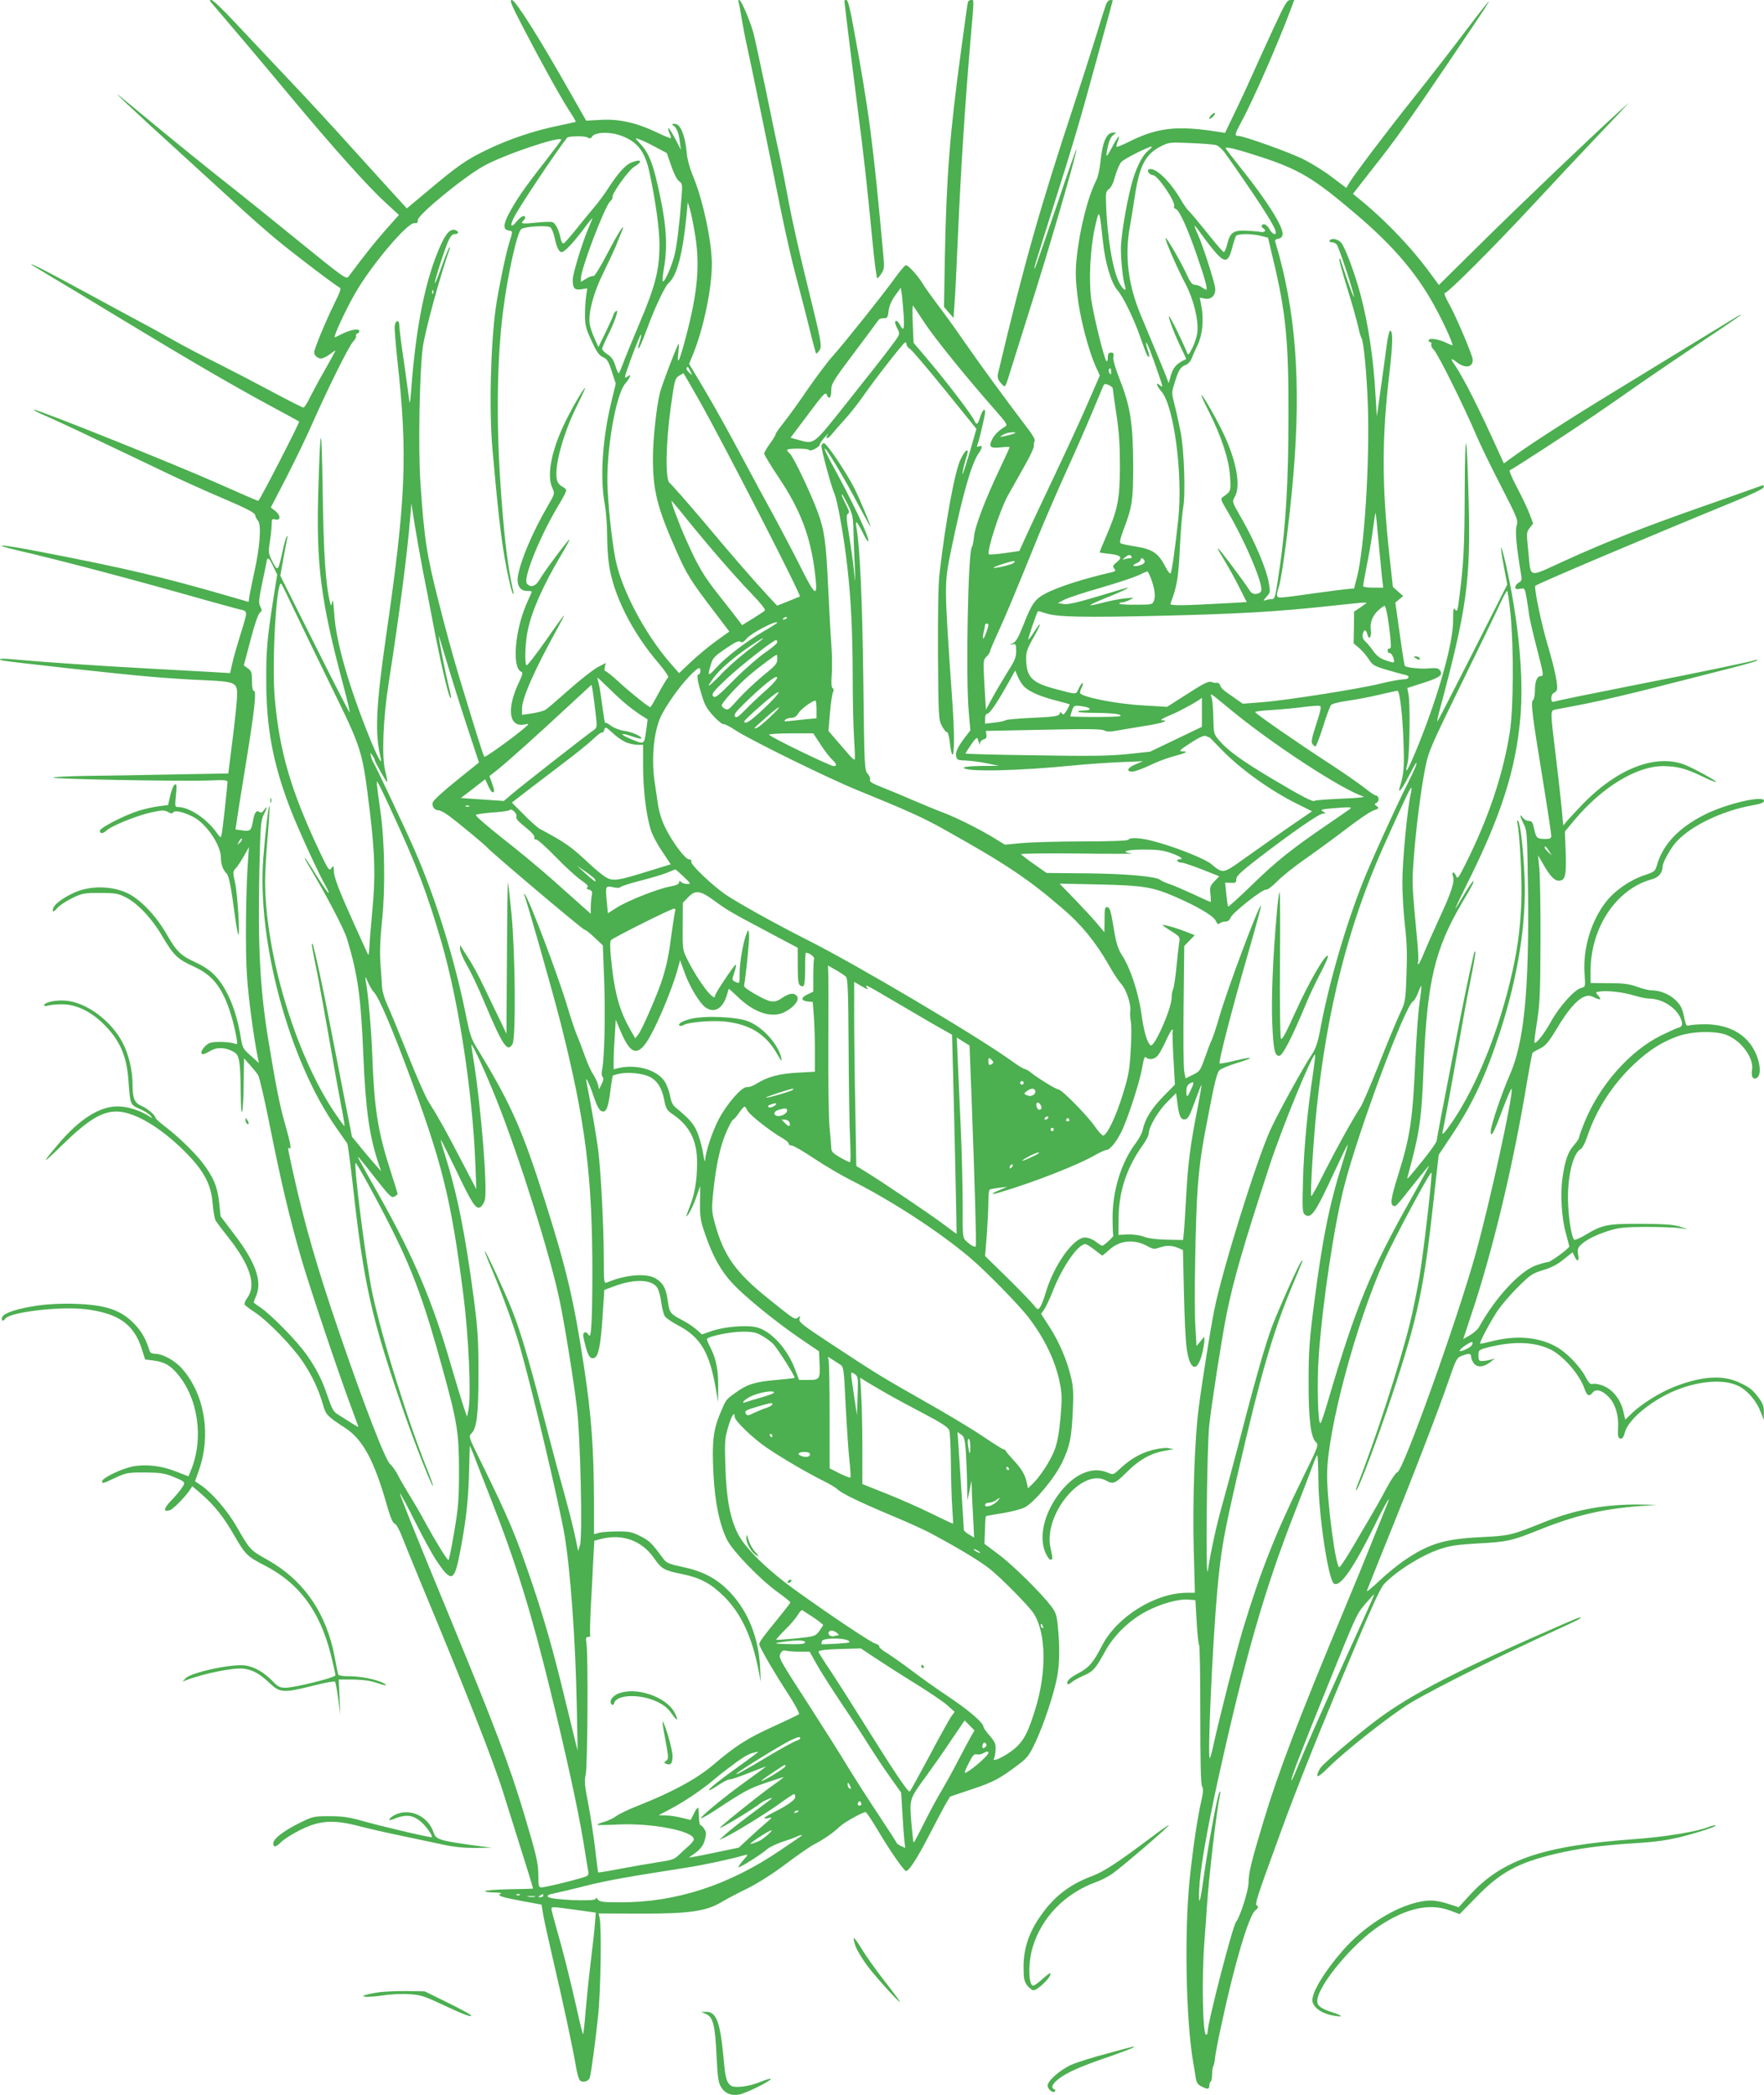 <?xml version="1.0" standalone="no"?>
<!DOCTYPE svg PUBLIC "-//W3C//DTD SVG 20010904//EN"
 "http://www.w3.org/TR/2001/REC-SVG-20010904/DTD/svg10.dtd">
<svg version="1.0" xmlns="http://www.w3.org/2000/svg"
 width="1078pt" height="1280pt" viewBox="0 0 1078 1280"
 preserveAspectRatio="xMidYMid meet">
<g transform="translate(0,1280) scale(0.1,-0.1)"
fill="#4caf50" stroke="none">
<path d="M1292 12783 c124 -145 297 -349 480 -569 273 -327 477 -554 585 -653
l81 -74 -81 -91 c-67 -77 -109 -128 -229 -288 -12 -15 -42 7 -283 203 -148
121 -362 293 -475 382 -113 89 -299 240 -415 336 -116 96 -219 181 -231 190
-39 30 111 -111 361 -338 138 -126 309 -282 380 -347 72 -66 169 -151 216
-190 101 -85 375 -293 395 -301 10 -4 3 -26 -31 -94 -50 -100 -125 -280 -125
-301 0 -20 21 -38 43 -38 10 0 34 12 53 26 19 15 34 24 34 22 0 -2 -28 -54
-63 -115 -35 -60 -76 -138 -93 -171 -16 -34 -34 -62 -40 -62 -5 0 -86 41 -180
91 -93 50 -243 128 -334 174 -91 45 -217 111 -280 147 -63 36 -160 89 -215
118 -55 29 -198 107 -318 172 -241 131 -337 180 -337 174 0 -2 48 -32 107 -67
60 -35 252 -151 428 -258 421 -255 683 -408 912 -532 104 -56 189 -102 191
-104 5 -4 -242 -485 -250 -485 -4 0 -112 47 -240 104 -258 115 -1115 459
-1131 453 -5 -1 21 -16 59 -32 38 -16 182 -82 319 -148 138 -65 330 -157 428
-204 98 -47 260 -120 360 -162 135 -58 183 -83 186 -97 1 -10 10 -27 18 -36
21 -23 11 -162 -22 -308 -12 -58 -26 -123 -30 -146 l-6 -41 -117 34 c-411 119
-628 170 -1160 273 -235 46 -315 50 -127 6 247 -57 691 -174 1120 -296 94 -26
194 -54 222 -61 61 -15 60 0 8 -169 -18 -58 -39 -131 -46 -164 l-13 -58 -100
6 c-56 3 -227 13 -381 21 -333 18 -682 42 -819 55 -91 9 -130 7 -95 -4 20 -7
715 -84 909 -100 91 -8 237 -18 325 -21 192 -9 205 -14 204 -90 0 -27 -12
-147 -27 -265 l-27 -215 -340 -6 c-187 -4 -427 -8 -533 -9 -106 -2 -195 -6
-197 -10 -6 -10 789 -24 947 -18 97 4 118 3 118 -9 0 -25 -30 -297 -36 -321
-5 -23 -6 -22 -33 15 -61 84 -166 153 -234 153 -18 0 -19 5 -12 71 6 58 5 71
-6 67 -8 -3 -20 -32 -28 -65 l-14 -61 -56 -7 c-30 -4 -85 -16 -121 -27 -90
-28 -240 -105 -240 -123 0 -20 19 -19 44 4 32 28 186 90 270 108 65 14 79 15
102 3 19 -11 27 -11 33 -2 8 14 65 1 121 -28 81 -41 170 -173 170 -250 0 -41
12 -73 35 -97 14 -13 27 -82 50 -254 8 -62 18 -115 21 -118 12 -10 -5 252 -20
319 -14 61 -14 66 4 85 11 11 33 45 50 75 l31 55 -5 -75 c-14 -185 -18 -556
-7 -710 9 -138 42 -383 67 -504 l6 -30 -50 45 c-48 42 -50 47 -62 119 -26 156
-80 288 -153 367 -29 32 -67 58 -122 84 -93 43 -115 65 -181 179 -64 111 -163
212 -240 246 -85 38 -190 43 -281 16 -70 -22 -155 -76 -167 -108 -11 -28 2
-29 24 -1 12 14 51 41 88 59 63 31 73 33 172 33 91 0 112 -3 155 -25 73 -35
163 -130 227 -240 69 -116 92 -139 189 -183 91 -41 144 -93 187 -182 31 -62
62 -167 77 -254 7 -42 7 -43 -16 -35 -13 5 -52 9 -86 9 -51 0 -66 -4 -87 -24
-27 -25 -34 -51 -15 -51 7 0 27 10 46 21 39 24 95 21 143 -8 33 -19 39 -56 41
-253 1 -83 4 -125 9 -110 4 14 9 93 9 175 l2 150 36 -40 c19 -22 42 -50 50
-62 8 -12 41 -154 73 -316 68 -340 118 -551 189 -798 51 -177 234 -721 310
-923 22 -60 41 -110 41 -112 0 -3 -24 11 -52 29 -29 19 -65 41 -79 50 -20 12
-33 37 -54 99 -35 105 -69 174 -134 266 -58 81 -210 237 -277 283 -24 16 -44
31 -44 33 0 2 7 21 16 42 37 89 -5 205 -137 377 l-81 107 -9 85 c-10 96 -35
155 -104 245 -49 63 -149 160 -230 221 -30 23 -55 46 -55 51 0 15 -52 59 -87
73 -41 17 -53 47 -53 128 0 89 -24 188 -62 260 -71 133 -219 243 -345 254 -61
6 -133 -10 -133 -28 0 -6 9 -7 23 -2 12 4 52 8 88 8 84 -1 171 -42 248 -117
102 -99 146 -198 156 -351 11 -147 10 -145 68 -171 29 -12 59 -31 67 -42 15
-18 14 -18 -12 -1 -55 35 -132 59 -191 58 -110 0 -233 -79 -360 -229 -108
-128 -103 -130 24 -6 157 153 240 204 332 204 96 -1 238 -78 376 -206 145
-135 200 -226 210 -353 4 -47 12 -95 18 -106 6 -11 43 -60 82 -109 130 -166
168 -286 113 -363 -13 -18 -21 -37 -17 -43 3 -5 31 -26 61 -46 83 -55 233
-210 296 -305 58 -88 94 -165 122 -261 17 -61 25 -69 135 -141 107 -69 176
-197 252 -461 23 -82 39 -120 50 -123 10 -3 28 -35 44 -76 16 -40 68 -169 117
-287 274 -657 444 -1091 503 -1280 147 -467 184 -585 182 -587 -1 -1 -67 -3
-145 -4 -79 -2 -146 -7 -148 -11 -3 -4 21 -8 53 -9 32 0 52 -3 45 -6 -29 -12
-4 -21 117 -44 l130 -24 11 -65 c6 -36 36 -168 65 -295 59 -251 116 -519 135
-632 6 -40 18 -77 25 -83 18 -15 52 -4 59 18 9 29 34 219 51 377 16 150 22
548 9 600 l-6 26 253 -1 c299 -1 404 14 499 71 30 18 102 56 160 84 64 32 155
90 233 149 71 53 147 106 170 118 56 28 121 73 158 109 27 26 139 89 159 89 5
0 40 -53 78 -117 73 -123 157 -243 169 -243 18 0 71 83 140 217 41 79 86 165
101 191 l28 47 134 45 c133 44 171 65 291 156 48 37 61 55 98 134 51 109 113
297 131 395 15 79 17 180 5 304 -7 75 -12 90 -42 130 -62 81 -236 253 -323
317 l-84 63 3 83 c1 46 4 84 6 86 1 1 47 10 101 18 55 9 115 25 135 35 58 29
185 181 229 274 48 100 58 149 66 317 5 104 3 147 -10 200 -25 107 -71 216
-130 308 l-54 84 20 28 c10 15 35 67 53 114 58 147 153 284 198 284 7 0 32
-16 56 -35 24 -19 45 -35 47 -35 2 0 22 16 44 36 64 58 151 66 233 21 32 -18
42 -19 70 -9 43 15 77 15 115 -1 l31 -13 6 -259 c3 -143 10 -293 16 -334 17
-140 63 -162 94 -46 8 33 15 71 15 85 l-1 25 -23 -29 -24 -29 -7 119 c-9 140
1 686 15 859 14 163 23 225 72 474 29 153 46 219 59 232 10 10 60 31 110 46
112 34 101 42 -16 13 -48 -12 -89 -19 -92 -16 -8 8 78 340 173 668 46 160 83
293 80 295 -11 11 -205 -507 -256 -683 -17 -60 -38 -122 -46 -139 -8 -16 -27
-66 -42 -110 -27 -75 -31 -81 -73 -101 l-44 -22 -8 42 c-5 22 -6 204 -4 404
l4 363 32 33 32 33 -53 21 c-53 21 -124 42 -143 42 -5 0 17 -16 49 -36 57 -36
58 -38 52 -73 -3 -20 -11 -88 -17 -151 -6 -63 -15 -123 -20 -132 -5 -10 -9
-34 -9 -53 0 -65 -106 -305 -128 -291 -21 13 -42 84 -56 189 -19 132 -67 281
-119 361 -26 41 -36 73 -52 171 -16 97 -23 121 -37 123 -16 3 -18 -6 -18 -75
l-1 -78 -42 50 c-23 28 -84 94 -137 149 l-95 98 240 -5 c269 -6 327 -15 464
-74 136 -59 234 -116 250 -147 9 -20 16 -25 24 -17 6 6 21 11 34 11 16 0 27 8
33 24 11 30 199 178 217 171 8 -2 36 19 66 49 29 30 106 92 172 138 66 46 180
129 253 185 72 56 148 107 168 113 31 11 33 13 18 25 -16 11 -16 13 0 22 17
10 13 43 -6 43 -6 0 -38 22 -72 49 -33 26 -128 92 -211 146 -199 129 -455 307
-455 315 0 4 48 10 108 13 59 4 144 12 189 18 45 6 88 9 97 7 12 -2 9 -22 -20
-111 -28 -86 -33 -111 -23 -123 6 -8 15 -14 18 -14 4 0 25 54 46 120 20 66 43
126 49 133 6 8 52 19 101 26 50 7 137 23 193 37 57 13 107 24 112 24 14 0 32
-153 37 -320 5 -152 2 -188 -23 -269 -14 -48 16 -10 56 70 22 43 42 79 45 79
7 0 -10 -40 -48 -117 -75 -148 -232 -494 -277 -608 -111 -280 -213 -635 -265
-920 -12 -61 -26 -102 -44 -130 -54 -79 -215 -372 -259 -470 -88 -197 -291
-849 -341 -1095 -22 -107 -74 -433 -96 -603 -24 -179 -38 -576 -30 -864 l7
-263 -49 0 c-193 -1 -427 -146 -518 -322 -55 -106 -78 -133 -144 -169 -55 -28
-79 -54 -66 -67 3 -3 13 2 23 11 10 9 43 27 74 41 60 26 73 42 133 151 53 96
149 189 251 242 90 47 194 76 258 71 l41 -3 8 -135 c4 -74 11 -137 15 -140 4
-3 7 -194 7 -425 0 -287 3 -426 11 -438 8 -14 7 -34 -2 -75 -25 -108 -54 -298
-74 -494 -33 -323 -23 -854 21 -1113 6 -33 13 -77 16 -98 4 -28 13 -42 34 -52
38 -20 49 -19 49 4 0 11 4 22 9 25 4 3 8 23 8 44 0 22 4 45 8 52 4 7 9 29 10
49 2 20 19 113 40 206 78 365 166 661 206 695 19 15 21 22 11 28 -15 10 -9 29
136 427 88 243 209 549 363 917 192 461 251 593 277 621 74 79 229 176 339
213 63 21 107 28 228 35 183 9 216 17 375 81 220 89 391 130 616 147 l109 8
-103 2 c-212 2 -393 -30 -582 -106 -207 -83 -212 -84 -385 -93 -228 -11 -320
-39 -470 -140 -43 -29 -114 -87 -158 -129 -44 -42 -78 -69 -74 -59 3 9 57 144
120 300 156 384 327 828 382 991 44 126 48 134 79 145 45 16 56 15 56 -7 0
-10 8 -29 18 -41 21 -26 61 -22 102 11 l25 20 -25 -7 c-14 -4 -36 -8 -50 -8
-22 -1 -25 3 -25 33 0 33 2 35 50 48 156 40 281 38 382 -7 80 -35 184 -153
215 -241 15 -45 29 -53 49 -28 20 27 58 18 99 -24 41 -42 63 -113 58 -190 -2
-52 0 -62 14 -65 12 -2 20 8 28 39 20 73 144 180 283 244 152 69 321 85 413
37 54 -27 109 -92 133 -156 l20 -51 0 46 c1 35 -6 55 -28 85 -39 54 -58 69
-126 100 -101 46 -228 37 -394 -28 -87 -34 -199 -104 -257 -160 l-42 -40 -12
51 c-16 70 -61 128 -117 153 -24 11 -55 17 -67 14 -18 -4 -26 3 -46 42 -37 69
-121 155 -187 189 -107 57 -244 67 -392 28 -35 -9 -65 -15 -66 -13 -6 6 65
139 107 201 23 34 78 99 124 144 75 75 88 84 154 104 50 15 89 35 126 66 l54
43 12 -25 c17 -37 30 -31 22 10 -5 27 -2 41 11 55 29 32 95 66 175 91 64 20
97 23 225 24 83 0 175 -3 205 -7 l55 -7 -50 16 c-37 12 -97 16 -235 17 -207 1
-238 -5 -345 -70 -32 -19 -62 -31 -65 -27 -16 17 -32 114 -37 213 -8 158 27
313 76 340 11 6 28 38 41 77 54 163 155 320 289 445 89 83 161 129 259 166 91
34 244 37 312 6 88 -40 158 -140 147 -209 -7 -42 6 -64 30 -49 27 17 21 93
-12 159 -52 107 -158 166 -300 168 -44 0 -90 -3 -101 -7 -19 -6 -22 -1 -33 54
-10 49 -20 69 -49 98 -38 38 -96 62 -149 62 -16 0 -56 10 -89 22 -47 17 -82
22 -172 22 l-112 1 0 75 c1 266 159 501 376 559 40 11 64 40 64 77 0 21 38 93
72 137 81 102 283 203 476 237 51 9 72 17 72 28 0 36 -231 -18 -362 -84 -158
-79 -256 -182 -292 -308 -11 -38 -15 -42 -81 -64 -88 -30 -179 -94 -233 -164
-90 -117 -139 -284 -129 -434 6 -82 6 -82 -20 -89 -41 -10 -134 -113 -185
-206 -43 -77 -92 -139 -101 -128 -2 2 5 60 16 129 17 108 20 175 21 490 1 201
-3 401 -7 445 l-8 80 32 -55 c42 -73 68 -100 95 -100 39 0 47 31 42 172 l-5
128 52 63 c172 207 384 337 549 337 84 -1 137 -14 234 -61 46 -22 86 -39 88
-36 7 6 -147 90 -200 109 -177 61 -407 -31 -613 -243 -39 -41 -82 -87 -96
-103 l-24 -29 -12 129 c-7 71 -24 217 -37 324 -30 244 -30 248 -2 255 13 2 95
18 183 35 88 17 293 65 455 107 162 41 362 92 443 113 82 21 152 41 155 45 4
4 -2 5 -13 2 -40 -12 -356 -78 -660 -137 -343 -68 -541 -108 -567 -116 -14 -4
-18 1 -18 21 0 14 6 28 14 31 8 3 17 12 20 19 9 24 -13 128 -54 267 -38 126
-85 348 -78 369 3 9 664 289 1203 510 120 49 191 83 193 93 3 14 -1 14 -25 5
-15 -6 -163 -58 -328 -116 -380 -133 -607 -222 -862 -338 -233 -106 -206 -113
-224 62 -11 107 -11 112 9 138 l21 27 -21 56 c-11 31 -46 104 -76 161 -31 58
-51 106 -46 108 16 5 378 241 514 334 69 47 199 137 290 201 91 63 262 179
380 258 203 135 278 188 200 143 -33 -20 -147 -89 -755 -461 -272 -166 -501
-314 -607 -391 l-58 -42 -24 53 c-126 280 -222 470 -277 550 -28 39 -23 44 15
14 51 -38 96 -31 96 16 0 25 -102 266 -146 344 -20 35 -31 64 -25 64 19 0 298
279 545 545 133 143 295 316 361 385 65 69 142 149 170 179 l50 55 -55 -50
c-124 -110 -621 -584 -856 -817 l-251 -248 -50 68 c-119 164 -288 339 -452
470 l-23 19 121 155 c141 178 217 285 484 679 280 413 292 436 71 145 -70 -93
-205 -267 -299 -385 -170 -213 -372 -480 -402 -531 l-16 -27 -86 65 c-47 36
-125 85 -174 109 -82 42 -368 144 -401 144 -23 0 -20 12 18 82 68 123 221 471
302 686 l23 62 -23 0 c-21 0 -33 -21 -101 -167 -43 -93 -97 -211 -120 -263
-23 -52 -72 -160 -110 -238 l-69 -144 -36 6 c-258 41 -378 27 -553 -61 -38
-19 -71 -32 -73 -30 -3 2 0 17 6 32 20 52 3 36 -33 -32 -39 -73 -43 -72 -26 7
7 31 19 56 32 65 21 15 21 15 1 15 -43 0 -67 -56 -80 -185 -4 -38 -15 -87 -25
-107 -51 -100 -101 -298 -119 -468 -9 -85 -8 -130 4 -236 16 -136 65 -325 110
-429 l27 -59 -72 -165 c-39 -92 -138 -305 -219 -476 -81 -170 -159 -337 -174
-371 l-27 -60 -90 -13 c-50 -7 -93 -10 -96 -7 -15 15 65 264 114 355 20 36 65
116 100 178 36 62 63 120 61 130 -1 10 1 23 5 29 4 7 -13 38 -38 70 -137 180
-303 407 -394 539 -57 83 -132 186 -166 230 -33 44 -72 98 -85 120 -31 51 -89
115 -104 115 -6 0 -36 -35 -66 -77 -68 -95 -308 -396 -382 -479 -31 -34 -98
-124 -151 -200 -52 -77 -118 -168 -146 -203 -28 -35 -51 -68 -51 -73 0 -6 -16
-32 -35 -58 -19 -26 -35 -54 -35 -61 0 -8 40 -73 88 -145 133 -198 195 -361
222 -582 19 -159 6 -153 -89 37 -45 89 -118 228 -162 309 -45 81 -137 252
-206 381 -68 128 -166 304 -218 391 l-94 157 26 64 c63 156 113 397 113 546 0
138 -55 394 -115 537 -21 50 -36 106 -39 147 -8 89 -33 158 -60 169 -23 8 -37
3 -20 -8 19 -12 32 -45 38 -97 l7 -50 -36 69 c-20 37 -38 66 -41 63 -3 -2 1
-16 7 -31 7 -14 10 -28 8 -30 -2 -2 -40 13 -85 35 -121 58 -227 83 -340 77
l-92 -5 -103 181 c-184 325 -330 556 -351 556 -16 0 -5 -26 68 -167 106 -204
222 -414 281 -507 25 -37 43 -69 41 -70 -2 -2 -52 -12 -111 -25 -146 -30 -300
-82 -432 -146 -123 -59 -178 -97 -361 -251 l-128 -107 -63 69 c-35 38 -155
170 -267 294 -111 124 -292 320 -402 435 -109 116 -255 270 -323 343 -68 73
-130 132 -139 132 -13 0 -13 -2 0 -17z m2495 -809 c106 -36 153 -95 182 -227
38 -178 61 -345 61 -443 0 -154 -26 -254 -123 -481 -46 -109 -92 -222 -102
-250 -11 -29 -21 -53 -24 -53 -4 0 -13 21 -21 48 -11 33 -24 53 -47 67 -18 11
-32 26 -33 33 0 7 14 41 31 75 44 86 74 173 54 157 -8 -7 -15 -16 -15 -20 0
-5 -21 -51 -46 -104 l-47 -96 -23 51 c-13 28 -27 68 -30 88 -11 67 24 196 83
314 29 60 62 129 73 155 10 26 26 65 35 87 37 86 -13 12 -84 -125 -42 -81 -78
-139 -84 -137 -7 3 -27 -4 -44 -15 l-33 -20 0 22 c0 58 146 441 179 470 10 9
16 20 14 26 -6 19 99 166 134 186 55 33 41 50 -21 24 -36 -15 -82 -67 -143
-162 -21 -33 -60 -85 -86 -115 -25 -30 -75 -90 -109 -133 -35 -44 -68 -81 -74
-83 -7 -2 -15 13 -19 34 -9 47 -30 89 -49 96 -8 3 -52 2 -98 -3 -88 -9 -99 -7
-80 12 16 16 15 28 0 28 -7 0 -25 -14 -40 -32 -35 -44 -45 -31 -17 24 32 65
266 414 325 487 9 10 104 12 122 2 16 -9 23 -8 29 3 16 28 101 33 170 10z
m218 -72 l70 -37 27 -78 c16 -47 35 -85 48 -94 20 -14 21 -21 15 -96 -13 -167
-27 -284 -41 -347 -15 -66 -59 -170 -73 -170 -4 0 -2 33 5 73 24 131 18 257
-20 438 -41 200 -67 269 -119 326 -39 42 -39 43 -11 32 16 -5 61 -26 99 -47z
m-575 44 c0 -3 -48 -67 -107 -143 -120 -153 -169 -225 -214 -310 -34 -65 -35
-96 -1 -101 27 -4 27 -1 2 -82 -21 -69 -64 -278 -80 -388 -32 -227 -42 -637
-20 -872 31 -352 50 -520 75 -665 18 -102 42 -205 50 -213 4 -4 4 4 1 18 -30
132 -51 291 -71 560 -34 437 -30 843 10 1155 28 220 85 474 110 495 21 17 161
25 179 11 8 -7 19 -35 25 -62 13 -61 27 -89 44 -89 17 0 72 58 136 144 28 38
51 66 51 63 0 -3 -9 -27 -21 -54 -40 -92 -99 -285 -99 -322 0 -53 11 -65 54
-58 l35 6 -7 -47 c-4 -26 -7 -78 -7 -117 0 -61 5 -82 40 -157 31 -68 46 -89
70 -100 25 -11 34 -25 54 -88 l24 -74 -27 -111 c-54 -223 -70 -460 -41 -620 8
-44 15 -128 15 -187 0 -59 5 -141 11 -183 26 -188 141 -417 305 -608 37 -44
63 -82 57 -85 -5 -4 -31 -46 -57 -94 -26 -49 -49 -88 -52 -88 -10 0 -123 90
-193 155 -39 36 -76 65 -81 65 -6 0 -8 11 -4 25 l6 25 -48 -25 c-27 -14 -105
-75 -174 -136 -69 -61 -134 -117 -145 -124 -11 -8 -48 -17 -82 -23 l-63 -9 0
39 c0 63 80 243 215 486 25 45 44 82 41 82 -2 0 -53 -70 -112 -155 -59 -84
-111 -152 -116 -149 -13 8 -9 137 7 212 25 121 93 274 205 463 33 55 55 97 50
94 -14 -9 -157 -200 -182 -245 -25 -43 -55 -52 -78 -25 -26 31 84 300 199 488
22 37 41 73 41 81 0 7 -11 18 -25 24 -13 6 -27 23 -31 38 -20 78 37 287 127
466 27 54 47 98 45 98 -8 0 -61 -88 -107 -178 -96 -186 -132 -354 -93 -434 15
-33 15 -34 -31 -113 -94 -163 -163 -327 -180 -424 -9 -55 13 -91 55 -91 17 0
30 -2 30 -4 0 -2 -13 -32 -29 -67 -75 -167 -94 -400 -35 -423 11 -4 7 -18 -16
-67 -75 -159 -60 -273 34 -255 27 6 29 5 16 -8 -50 -47 -254 -196 -260 -189
-7 8 -42 119 -157 498 -30 99 -86 302 -123 451 -73 287 -87 376 -111 729 -14
203 -5 685 15 825 15 104 103 428 164 600 3 8 2 12 -2 8 -5 -4 -28 -62 -52
-130 -51 -141 -48 -104 3 52 44 133 58 160 83 160 24 0 26 15 4 24 -29 11 -56
-15 -89 -87 -93 -203 -153 -494 -182 -887 -4 -58 -9 -91 -11 -75 -2 17 -16
122 -32 234 -17 112 -30 217 -30 233 0 37 -24 33 -28 -5 -2 -14 6 -111 17
-214 63 -569 52 -841 -70 -1681 -61 -423 -69 -589 -34 -737 14 -58 -13 -11
-61 105 -130 320 -210 595 -221 765 -5 71 -9 99 -13 80 -7 -30 -7 -30 -13 -5
-27 106 -40 303 -45 680 -7 433 -14 432 -27 -5 -13 -444 15 -663 150 -1170 25
-93 44 -173 42 -177 -1 -5 -97 182 -213 414 l-211 421 18 101 c10 56 21 112
24 126 4 18 3 21 -4 10 -5 -8 -17 -51 -26 -95 -25 -115 -28 -118 -60 -56 -25
50 -26 56 -16 121 6 38 11 85 11 106 0 32 3 36 21 31 34 -9 36 23 3 50 l-29
23 97 187 c53 104 121 244 151 313 97 220 228 484 254 512 14 14 22 31 19 36
-3 6 1 13 10 16 8 3 12 11 9 17 -9 13 -57 3 -107 -22 -21 -11 -39 -19 -42 -19
-11 0 65 164 123 266 98 172 321 436 364 431 17 -1 22 3 20 18 -2 31 279 262
403 331 123 69 474 187 474 160z m4000 -32 c14 -3 38 -25 55 -47 183 -259 296
-431 309 -475 11 -33 -16 -28 -36 8 -9 17 -24 30 -33 30 -17 0 -20 -16 -5 -25
23 -14 9 -27 -22 -21 -18 3 -59 6 -91 7 -70 2 -91 -13 -107 -82 -7 -27 -16
-49 -21 -49 -5 0 -51 53 -102 118 -52 64 -101 123 -110 131 -9 7 -30 36 -47
65 -70 122 -166 212 -201 190 -13 -7 8 -34 27 -34 29 0 142 -168 129 -190 -4
-6 1 -13 11 -17 22 -8 74 -124 130 -288 49 -142 66 -205 55 -205 -4 0 -16 7
-27 15 -10 8 -29 15 -41 15 -16 0 -28 13 -48 57 -35 78 -126 235 -132 229 -7
-6 71 -185 122 -281 49 -93 81 -222 72 -296 -3 -26 -17 -69 -31 -96 -21 -41
-25 -45 -32 -28 -21 57 -105 227 -110 223 -6 -7 37 -119 78 -202 16 -32 28
-59 26 -60 -63 -29 -82 -53 -99 -121 -7 -29 -7 -29 -14 -7 -7 21 -47 119 -164
398 -77 185 -99 364 -66 540 8 44 21 124 29 179 29 192 65 262 158 310 52 26
56 27 183 21 72 -3 141 -8 155 -12z m-414 -35 c-30 -23 -65 -88 -89 -164 -34
-104 -77 -348 -77 -435 0 -77 12 -188 26 -232 10 -32 -12 -19 -34 21 -41 73
-77 285 -83 494 -2 58 0 70 18 82 13 9 28 40 38 79 10 36 27 75 38 87 20 21
178 100 186 93 2 -2 -8 -13 -23 -25z m684 -36 c240 -78 329 -132 585 -350 240
-204 384 -376 498 -593 52 -98 101 -210 93 -210 -2 0 -23 9 -47 20 -47 21 -99
26 -99 10 0 -5 5 -10 11 -10 6 0 9 -6 6 -14 -3 -8 4 -22 15 -33 23 -19 189
-354 258 -518 23 -55 91 -195 151 -311 103 -201 108 -212 97 -246 -10 -32 0
-136 28 -300 5 -30 3 -38 -15 -47 -11 -7 -21 -19 -21 -28 0 -12 7 -14 29 -10
29 6 29 5 40 -56 6 -34 13 -82 16 -107 4 -25 24 -113 46 -197 44 -171 44 -173
24 -173 -22 0 -35 -33 -35 -89 0 -27 -5 -53 -11 -57 -16 -9 -7 -84 57 -474 30
-184 54 -344 54 -355 0 -17 -7 -20 -39 -20 -49 1 -53 5 -66 63 -8 39 -14 47
-32 47 -13 0 -29 9 -37 20 -22 29 -19 11 5 -38 21 -40 22 -58 27 -412 7 -606
-24 -921 -111 -1120 -48 -108 -117 -312 -117 -345 0 -45 18 -13 70 126 30 81
56 140 58 132 9 -44 -136 -705 -220 -1006 -113 -407 -443 -1326 -478 -1335
-10 -3 -40 -47 -67 -98 -27 -52 -72 -131 -99 -177 -27 -45 -78 -133 -114 -194
-36 -61 -70 -111 -75 -112 -22 -3 -75 397 -75 564 0 265 175 920 347 1305 64
142 287 558 291 541 5 -24 -48 -485 -74 -638 -14 -81 -40 -210 -59 -286 -58
-237 -215 -722 -315 -972 -12 -30 -17 -50 -12 -45 20 21 128 310 219 582 160
483 196 654 258 1228 l27 240 83 125 c127 191 205 359 294 633 107 330 159
659 148 932 -7 170 -26 336 -40 350 -6 7 -8 1 -4 -15 15 -66 29 -350 24 -485
-8 -178 -25 -300 -71 -490 -80 -325 -206 -632 -346 -841 -52 -76 -71 -96 -64
-67 13 56 68 358 99 538 20 116 51 288 71 384 19 95 33 176 30 178 -3 3 -7 -5
-10 -18 -34 -146 -57 -259 -135 -656 -50 -255 -91 -471 -91 -480 0 -10 -39
-65 -86 -123 -100 -123 -99 -121 -91 -95 74 273 84 341 97 670 21 521 68 718
237 1004 60 100 77 135 65 127 -6 -3 -32 -42 -58 -86 -26 -44 -48 -80 -50 -80
-2 0 30 67 71 150 208 416 298 696 326 1016 22 253 -11 597 -92 952 -12 51
-24 91 -26 88 -2 -2 5 -54 17 -115 l21 -112 -212 -419 c-117 -231 -214 -419
-215 -417 -2 2 3 28 11 58 170 632 193 800 180 1294 -11 438 -22 463 -24 55
-1 -342 -7 -448 -33 -649 -10 -81 -13 -91 -25 -75 -11 15 -13 5 -13 -69 0
-135 -87 -446 -208 -747 -68 -169 -92 -209 -70 -120 13 52 17 367 5 421 l-7
36 99 32 c101 32 123 49 99 78 -9 11 -25 14 -63 10 -47 -5 -139 4 -150 15 -2
2 -17 90 -31 196 l-27 191 24 20 24 20 -32 28 -31 28 -21 190 c-47 433 -47
719 0 1117 21 180 22 258 4 258 -5 1 -15 -43 -22 -97 -7 -54 -23 -172 -36
-263 l-23 -165 -8 130 c-12 223 -45 440 -92 616 -33 125 -92 283 -116 314 -20
25 -61 34 -73 15 -3 -5 3 -10 13 -10 11 0 25 -6 31 -14 13 -16 96 -265 105
-316 3 -19 -14 24 -39 95 -24 72 -45 132 -45 134 0 2 -2 2 -5 -1 -4 -3 19 -84
49 -181 30 -96 59 -201 66 -233 7 -33 16 -63 20 -69 13 -17 32 -212 39 -408
12 -353 -21 -874 -66 -1052 l-18 -70 -40 -3 c-22 -2 -116 -14 -209 -27 -94
-14 -183 -25 -198 -25 -29 0 -31 9 -12 68 20 65 67 426 88 682 48 566 14 1009
-109 1417 -6 17 -2 22 17 25 15 2 24 11 26 25 7 45 -94 205 -254 405 -52 65
-94 120 -94 123 0 11 76 -8 210 -52z m-3455 -460 c34 -193 20 -362 -51 -632
-41 -157 -58 -195 -49 -106 4 33 5 58 2 55 -10 -10 -100 -246 -113 -295 -21
-79 -44 -290 -44 -401 0 -201 26 -304 140 -562 65 -149 92 -192 236 -380 l91
-120 -81 -58 c-44 -32 -113 -89 -153 -127 l-73 -69 -37 42 c-151 167 -294 424
-344 619 -22 85 -48 305 -56 467 -11 219 49 574 109 642 30 35 39 64 13 42
-10 -9 -15 -9 -15 -1 0 19 92 262 97 257 3 -3 0 -19 -6 -37 -6 -18 -11 -37
-11 -43 1 -19 18 18 54 115 45 124 110 261 131 279 52 43 88 181 111 420 l7
75 13 -42 c7 -23 20 -86 29 -140z m2495 -57 c13 -131 51 -255 89 -299 34 -38
99 -172 136 -277 40 -114 47 -130 56 -130 4 0 2 19 -7 42 -8 22 -12 43 -10 45
5 5 34 -70 77 -196 26 -75 27 -82 9 -66 -30 27 -24 0 8 -37 76 -88 131 -505
103 -776 -18 -169 -39 -321 -47 -334 -4 -6 -19 13 -35 45 -40 77 -76 102 -176
118 -46 7 -88 16 -94 20 -8 5 -4 26 14 75 57 149 62 184 62 404 -1 253 -17
356 -81 519 -29 74 -44 125 -40 141 4 20 1 26 -15 26 -14 0 -19 -7 -19 -30 0
-19 -4 -26 -9 -21 -14 14 -77 274 -92 373 -16 117 -7 312 22 442 27 120 27
119 49 -84z m627 9 c28 -38 65 -83 83 -100 41 -39 60 -27 80 51 8 32 19 65 23
72 10 15 93 16 152 1 l44 -11 30 -127 c79 -327 96 -501 95 -956 0 -403 -16
-677 -54 -935 -27 -184 -28 -190 -50 -190 -10 0 -27 -3 -37 -7 -14 -5 -13 -1
6 21 24 25 25 29 14 90 -14 81 -87 253 -164 386 -60 104 -60 105 -44 133 37
62 15 201 -55 360 -39 89 -141 270 -148 263 -2 -2 19 -49 47 -103 77 -154 122
-292 128 -394 6 -89 5 -91 -41 -123 -19 -13 -18 -16 24 -87 106 -179 217 -438
208 -486 -2 -11 -14 -19 -30 -21 -20 -2 -31 4 -44 25 -32 51 -184 253 -190
253 -3 0 3 -15 14 -32 49 -81 86 -147 122 -219 l39 -77 -102 -6 c-309 -17
-370 -17 -364 -3 40 104 49 161 57 337 5 102 14 212 20 245 16 80 7 355 -15
465 -9 47 -25 120 -36 163 -20 78 -20 78 1 144 23 74 34 91 67 104 13 5 28 21
34 36 6 16 22 53 37 83 30 63 40 153 24 239 l-10 53 29 -6 c44 -9 73 24 64 72
-10 52 -73 247 -101 311 -38 86 -35 84 43 -24z m-1844 -467 c4 -82 -1 -94 -23
-53 -14 26 -30 33 -30 15 0 -6 7 -25 16 -41 15 -30 15 -31 -42 -107 -31 -42
-148 -191 -258 -329 -223 -280 -206 -267 -308 -240 l-47 13 107 142 c90 121
107 140 114 122 13 -35 28 -22 28 25 0 41 9 56 139 229 76 101 143 191 148
199 4 8 19 14 33 13 22 -1 26 4 30 44 4 30 17 62 40 94 l35 48 7 -48 c3 -27 8
-84 11 -126z m-2876 140 c-3 -8 -6 -5 -6 6 -1 11 2 17 5 13 3 -3 4 -12 1 -19z
m3005 -183 c64 -96 250 -326 425 -525 72 -81 82 -96 67 -105 -40 -24 -65 -49
-80 -77 -24 -47 -14 -58 50 -51 31 3 56 4 56 1 0 -3 -27 -61 -59 -129 -91
-192 -154 -357 -159 -419 -3 -30 -8 -57 -12 -60 -24 -15 -39 -793 -20 -1008
l10 -114 -28 -36 c-48 -62 -65 -98 -59 -123 6 -21 12 -24 59 -25 29 -1 87 -8
128 -17 l75 -15 -107 -1 c-60 -1 -108 -5 -108 -10 0 -28 333 -21 680 14 74 7
198 16 275 19 l140 6 -45 -19 c-52 -21 -61 -47 -16 -44 16 1 63 19 105 39 42
20 107 45 144 54 77 21 94 30 52 30 -24 0 -17 7 50 51 52 34 83 48 94 43 9 -4
18 -8 21 -8 3 -1 32 -30 65 -65 114 -121 306 -260 471 -341 l92 -46 -159 -109
c-87 -61 -206 -145 -265 -187 -118 -85 -122 -86 -191 -27 -35 30 -194 95 -327
133 -91 27 -170 34 -181 16 -4 -6 -106 -10 -273 -10 -147 0 -315 -5 -374 -10
l-107 -10 -65 40 c-92 56 -230 125 -312 156 -38 14 -120 48 -183 75 -62 27
-148 63 -192 80 -58 23 -77 34 -72 45 3 8 -3 25 -14 37 -20 21 -21 41 -27 567
-6 490 -21 823 -42 936 -3 19 -4 34 0 34 3 0 20 -27 37 -61 16 -34 32 -59 35
-56 13 13 -95 242 -230 487 -19 36 -36 71 -36 79 0 20 122 -183 206 -344 41
-77 74 -136 74 -132 0 12 -67 171 -97 231 -54 106 -175 285 -189 279 -8 -3
-14 -11 -14 -18 0 -26 60 -248 79 -290 20 -45 61 -280 80 -455 22 -199 31
-385 32 -655 0 -154 4 -332 9 -395 4 -63 6 -117 3 -120 -3 -3 -19 11 -36 31
-18 21 -53 61 -78 90 l-46 54 9 110 c5 61 14 118 19 127 5 11 5 20 -3 24 -7 5
-9 32 -5 83 3 42 2 128 -3 191 -5 63 -13 219 -19 345 -13 278 -23 345 -63 455
-41 113 -150 341 -171 359 -9 7 -17 17 -17 22 0 12 127 11 135 0 7 -12 65 19
65 34 0 6 14 26 31 45 17 19 26 27 19 17 -22 -30 -1 -32 22 -1 13 16 48 56 78
89 31 33 82 98 115 145 74 106 244 324 256 328 5 2 9 -3 9 -12 0 -8 9 -20 19
-26 11 -5 107 -118 214 -250 l194 -240 -40 -140 c-23 -77 -43 -138 -44 -136
-4 4 9 61 26 114 15 50 -9 37 -37 -20 -36 -71 -94 -383 -131 -708 -7 -58 -10
-248 -9 -490 3 -382 4 -396 24 -435 12 -22 26 -39 32 -38 5 1 13 -29 17 -67 4
-39 11 -70 16 -70 12 0 12 140 -1 320 -51 742 -51 717 -5 942 67 323 122 518
166 579 23 33 25 51 2 42 -13 -5 -15 -3 -9 13 12 30 46 177 46 197 0 29 -18 9
-31 -33 -14 -46 -22 -49 -36 -17 -16 35 -154 216 -266 350 l-104 123 -5 118
c-3 64 -2 114 2 109 3 -4 36 -53 72 -108z m-1432 -295 c13 -25 13 -25 -8 -6
-12 10 -19 23 -16 28 7 11 7 11 24 -22z m2570 -2 c0 -18 -2 -20 -9 -8 -6 8 -7
18 -5 22 9 14 14 9 14 -14z m-2522 -165 c151 -267 631 -1201 620 -1207 -2 -1
-34 -14 -71 -29 l-68 -27 -53 57 c-104 113 -224 251 -403 465 -101 119 -191
221 -200 227 -28 15 -25 238 6 462 23 167 26 177 50 193 14 8 27 16 28 16 1 0
42 -71 91 -157z m2532 65 c0 -4 10 -74 22 -156 17 -110 22 -191 22 -322 -1
-199 -12 -259 -84 -426 -22 -51 -40 -95 -40 -98 0 -2 25 -6 56 -9 75 -8 87
-21 49 -51 -25 -20 -27 -26 -16 -39 11 -14 9 -17 -16 -23 -168 -38 -336 -92
-408 -132 -61 -33 -81 -62 -131 -190 -30 -76 -45 -102 -64 -111 -23 -10 -23
-10 -2 -7 20 4 22 0 22 -41 0 -38 -9 -60 -49 -122 -26 -42 -68 -112 -92 -156
l-44 -80 -9 151 c-8 147 -8 152 13 173 12 12 21 26 21 31 0 6 23 61 52 123 47
103 87 198 243 582 31 77 104 246 162 375 59 129 133 298 165 375 32 77 63
150 68 162 8 20 12 21 35 11 14 -6 25 -15 25 -20z m-605 -277 c-11 -5 -36 -11
-55 -15 -35 -7 -35 -7 -10 8 14 9 39 15 55 15 25 0 27 -2 10 -8z m-1014 -433
c27 -54 32 -75 34 -143 1 -44 4 -143 8 -220 5 -127 5 -131 -4 -45 -5 52 -19
151 -30 219 -17 100 -18 125 -8 132 11 6 9 16 -6 46 -27 53 -35 73 -30 73 3 0
19 -28 36 -62z m-980 -94 c131 -162 287 -342 393 -452 56 -58 86 -96 80 -102
-5 -5 -39 -27 -74 -49 l-65 -40 -20 27 c-11 15 -64 83 -118 151 -99 125 -133
183 -209 355 -39 87 -90 226 -84 226 2 0 46 -52 97 -116z m-1618 -304 c15 -74
43 -220 63 -325 41 -217 90 -430 104 -454 11 -17 8 5 -11 80 -15 60 -59 281
-58 293 0 6 20 -58 45 -143 25 -85 80 -262 123 -392 l78 -237 -138 -111 c-76
-61 -141 -120 -144 -132 -8 -24 10 -49 35 -49 9 0 37 -14 61 -32 49 -35 218
-175 234 -193 27 -32 587 -505 598 -505 7 0 34 -22 61 -48 l50 -47 8 -210 c8
-213 2 -480 -12 -547 -5 -22 -4 -40 3 -47 7 -7 5 -20 -6 -43 l-16 -32 -7 29
c-4 16 -17 43 -29 62 -13 18 -35 68 -50 110 -15 43 -38 103 -51 133 -12 30
-37 105 -55 165 -55 187 -237 667 -261 690 -7 7 -9 7 -5 0 12 -23 172 -584
222 -780 154 -608 196 -942 195 -1552 -1 -282 -7 -386 -22 -359 -16 28 -39 20
-33 -11 24 -111 38 -139 67 -128 25 10 38 73 50 247 l11 168 56 21 c128 48
234 45 268 -8 9 -14 20 -54 24 -89 5 -34 14 -72 21 -83 7 -12 43 -37 81 -57
138 -72 194 -166 232 -392 l13 -77 1 95 c1 101 -13 169 -47 237 -12 23 -22 46
-22 52 0 16 142 46 220 46 63 0 83 -5 120 -27 25 -14 55 -37 67 -50 26 -28
135 -200 129 -205 -2 -2 -53 -8 -113 -13 -129 -11 -176 -26 -247 -77 -62 -45
-59 -41 -96 -130 -42 -99 -50 -179 -40 -368 9 -176 38 -312 84 -403 34 -68
199 -238 303 -314 46 -33 83 -63 83 -67 0 -3 -33 -46 -72 -94 -92 -112 -118
-147 -118 -161 0 -17 90 -171 177 -305 41 -63 70 -118 66 -122 -5 -5 -74 -38
-153 -74 -161 -73 -231 -117 -370 -235 -102 -87 -250 -167 -459 -250 -57 -22
-117 -51 -135 -64 -17 -13 -50 -29 -73 -35 -24 -7 -43 -14 -43 -18 0 -3 53 -2
118 1 205 12 472 -38 472 -90 0 -7 -14 -26 -32 -41 -18 -16 -46 -41 -62 -57
-25 -24 -44 -30 -125 -42 -53 -8 -156 -26 -230 -40 -73 -14 -134 -24 -136 -22
-1 2 -9 66 -18 144 -9 77 -28 200 -42 274 -22 112 -25 141 -16 177 12 47 16
733 5 803 -5 33 -4 40 10 40 10 0 15 3 13 8 -3 4 -1 79 3 167 5 88 12 217 15
287 l7 126 50 13 c125 29 241 -14 313 -117 48 -69 63 -77 170 -99 117 -24 179
-58 261 -139 103 -103 170 -246 209 -448 l14 -73 -4 90 c-9 180 -73 340 -181
455 -81 86 -165 131 -294 158 -80 17 -98 25 -115 48 -72 98 -85 111 -140 139
-51 26 -69 30 -139 30 -45 0 -96 -4 -113 -8 l-33 -9 0 189 c-1 327 -15 531
-61 833 -61 403 -107 599 -239 1015 -141 442 -207 591 -420 940 -29 47 -41 85
-59 175 -68 344 -186 728 -316 1024 -58 134 -243 525 -255 541 -4 6 -10 21
-13 35 -6 24 -5 24 8 6 8 -11 15 -23 15 -28 0 -12 72 -139 76 -135 3 2 -3 33
-12 68 -22 85 -13 316 20 529 64 408 116 805 132 1010 l8 95 21 -135 c12 -74
34 -196 48 -270z m5841 175 c9 -94 19 -196 22 -227 l7 -58 -62 0 c-35 0 -61 4
-61 10 0 6 11 65 24 133 14 67 30 166 37 219 7 53 14 96 15 95 2 -1 10 -79 18
-172z m-1509 -95 c3 -5 0 -10 -9 -10 -8 0 -23 -3 -33 -6 -16 -5 -16 -4 1 10
23 19 32 20 41 6z m-5245 -60 l24 -50 -22 -138 c-38 -242 -46 -323 -45 -507 0
-287 40 -503 141 -770 46 -123 182 -420 225 -492 11 -19 17 -36 15 -38 -3 -3
-35 45 -73 105 -37 61 -70 110 -72 110 -3 0 5 -17 17 -37 112 -187 222 -396
240 -456 66 -217 86 -358 100 -707 14 -334 36 -494 90 -658 l19 -57 -35 40
c-20 22 -60 69 -89 105 l-54 66 -50 254 c-27 140 -64 327 -81 415 -45 236
-102 499 -110 508 -9 10 -5 -13 26 -165 13 -64 46 -246 74 -405 27 -158 61
-344 74 -413 14 -68 23 -126 21 -128 -2 -3 -33 41 -70 96 -235 359 -414 963
-415 1400 0 51 7 175 16 274 8 99 13 182 11 184 -6 7 -25 -150 -38 -319 -39
-512 160 -1242 450 -1652 31 -44 60 -85 63 -90 4 -6 18 -116 33 -245 68 -617
114 -824 318 -1410 66 -190 167 -444 173 -437 2 2 -10 37 -26 78 -115 277
-287 826 -344 1098 -38 176 -116 784 -103 797 5 5 148 -256 230 -422 123 -247
195 -446 302 -837 90 -327 100 -390 100 -622 0 -175 -4 -222 -29 -372 -16 -95
-32 -173 -35 -173 -9 0 -72 102 -137 220 -31 58 -78 139 -104 180 -26 42 -57
96 -69 120 -13 25 -33 54 -46 65 -30 25 -155 349 -305 785 -140 408 -219 681
-290 1002 -34 156 -33 151 -20 143 12 -8 5 33 -27 145 -33 115 -54 219 -103
515 -51 311 -65 581 -55 1035 6 272 9 308 26 342 23 45 25 61 3 30 -12 -17
-19 -20 -29 -12 -17 14 -31 -5 -39 -55 -10 -59 -16 -64 -64 -58 l-43 6 7 46
c3 25 28 181 55 346 55 338 68 455 50 455 -7 0 -11 21 -11 59 0 52 -3 62 -25
78 l-25 18 41 155 c23 90 47 160 57 167 13 11 14 16 3 37 -11 20 -10 41 9 133
13 59 25 120 28 136 6 39 15 34 42 -23z m5324 35 c4 -11 -3 -19 -21 -26 -38
-14 -66 -6 -30 9 15 6 27 16 27 22 0 16 17 12 24 -5z m-800 -14 c-11 -10 -96
-31 -121 -30 -10 0 14 11 52 23 69 22 88 24 69 7z m839 -93 c23 -62 30 -109
19 -137 -9 -24 -12 -25 -110 -25 -56 -1 -102 2 -102 7 0 4 8 7 18 7 9 1 31 7
47 16 29 14 29 14 -25 9 -30 -2 -90 -14 -134 -25 -43 -12 -80 -19 -83 -17 -2
3 42 23 99 46 93 37 142 61 128 61 -3 0 -84 -24 -180 -53 -126 -38 -185 -51
-210 -47 l-35 6 40 21 c22 11 121 44 220 72 99 29 203 63 230 76 28 13 53 24
56 24 4 1 13 -18 22 -41z m-5243 -178 c35 -74 139 -289 231 -477 195 -398 193
-394 240 -778 30 -253 34 -387 15 -590 -9 -99 -18 -205 -19 -235 -2 -42 -5
-50 -11 -35 -5 11 -43 94 -84 185 -93 207 -122 282 -122 323 -1 30 -2 31 -15
13 -13 -18 -19 -10 -71 100 -177 375 -246 612 -275 939 -19 220 11 732 40 698
5 -4 36 -69 71 -143z m7441 -42 c20 -209 18 -574 -4 -718 -41 -261 -131 -530
-274 -814 -40 -80 -47 -88 -54 -68 -5 12 -13 22 -18 22 -6 0 -7 -9 -2 -22 12
-33 -8 -96 -81 -253 -35 -77 -78 -173 -94 -212 -16 -40 -32 -73 -36 -73 -4 0
-5 6 -2 14 3 8 1 65 -5 127 -32 341 -33 350 -22 497 13 183 45 435 72 567 18
93 35 131 223 515 112 228 218 448 236 488 18 39 36 72 40 72 4 0 13 -64 21
-142z m-882 67 c-3 -2 -20 -15 -39 -28 l-35 -23 -1 -97 -2 -97 33 -28 c18 -15
44 -45 59 -68 24 -38 34 -43 114 -67 48 -14 96 -27 106 -29 36 -6 30 -28 -7
-28 -19 0 -80 -11 -136 -25 -133 -33 -583 -104 -731 -115 l-115 -9 -50 35
c-74 51 -81 57 -88 77 -4 10 -12 17 -19 16 -7 -2 -23 0 -35 5 -18 6 -48 -9
-147 -73 l-124 -79 -149 9 c-166 9 -383 53 -383 77 0 7 5 22 11 34 6 11 8 22
5 25 -3 3 -13 -11 -23 -31 -19 -41 -8 -41 -143 -5 -145 38 -178 73 -179 184
-1 41 7 64 44 129 51 89 54 113 5 36 -18 -28 -34 -49 -36 -47 -4 3 52 166 59
173 2 2 22 -4 46 -12 69 -24 232 -27 731 -15 455 11 684 24 1025 61 195 21
210 22 204 15z m130 -77 c14 -85 24 -181 20 -193 -2 -5 -7 -9 -11 -7 -5 1 -8
-5 -8 -13 0 -8 6 -15 14 -15 13 0 32 -47 23 -56 -2 -2 -24 3 -49 12 -33 11
-54 27 -73 53 -14 21 -36 48 -49 60 -16 15 -22 29 -18 46 6 32 20 32 28 0 10
-40 27 -17 21 28 -6 47 12 90 52 124 14 12 29 22 32 23 4 0 12 -28 18 -62z
m-3669 -12 c0 -2 -7 -7 -16 -10 -8 -3 -12 -2 -9 4 6 10 25 14 25 6z m-60 -30
c0 -2 -37 -26 -82 -52 -106 -61 -232 -158 -292 -224 -49 -55 -54 -52 -32 20
11 40 22 51 91 98 57 39 80 50 90 42 10 -8 19 -3 39 20 27 33 186 115 186 96z
m1290 -12 c0 -18 -24 -84 -31 -84 -4 0 -3 17 2 38 5 20 9 40 9 45 0 9 20 10
20 1z m-1385 -92 c-6 -5 -48 -38 -95 -74 -47 -36 -118 -99 -157 -141 -77 -79
-92 -86 -44 -20 36 50 118 122 218 191 68 46 104 67 78 44z m95 -15 c0 -8 -33
-35 -72 -62 -40 -27 -126 -102 -190 -166 -102 -103 -118 -116 -130 -102 -11
13 0 28 77 101 83 79 290 242 308 242 4 0 7 -6 7 -13z m0 -106 c0 -22 -12 -37
-57 -74 -68 -54 -154 -135 -206 -195 -32 -36 -40 -41 -57 -32 -11 6 -20 15
-20 20 0 16 95 121 166 182 58 50 162 128 171 128 2 0 3 -13 3 -29z m-470 -71
c0 -11 -5 -20 -11 -20 -14 0 -6 -45 23 -138 15 -50 32 -78 70 -118 28 -30 55
-51 59 -48 5 3 37 -13 72 -36 83 -56 567 -294 742 -365 304 -124 405 -169 535
-242 374 -209 511 -300 721 -481 116 -98 205 -207 286 -349 26 -47 60 -98 75
-114 31 -33 62 -128 55 -166 -2 -13 -1 -40 3 -60 5 -19 5 -98 0 -176 -7 -125
-13 -158 -50 -277 -40 -129 -92 -239 -117 -247 -6 -2 -29 22 -51 54 -44 65
-204 228 -224 228 -14 0 -124 67 -168 103 -15 12 -33 22 -39 22 -6 0 -42 22
-79 49 -206 149 -951 590 -1252 741 -185 93 -433 231 -500 278 -88 63 -212
182 -206 199 3 8 -2 13 -13 13 -23 0 -102 105 -146 195 -21 42 -38 98 -44 140
-6 39 -15 102 -21 142 -20 141 -5 301 38 395 30 65 112 181 171 243 57 59 71
66 71 35z m1981 -97 c33 -30 102 -60 195 -83 43 -11 79 -21 80 -23 2 -2 -6
-18 -17 -37 -16 -25 -23 -30 -29 -19 -7 11 -10 11 -15 -2 -5 -14 -33 -18 -163
-24 -86 -4 -161 -10 -167 -15 -5 -4 -36 -11 -67 -14 l-58 -7 0 30 c0 20 5 31
14 31 15 0 63 72 131 194 l39 70 17 -40 c9 -21 27 -49 40 -61z m-1577 -17
c-38 -33 -94 -86 -125 -118 -45 -46 -59 -56 -67 -45 -9 10 3 27 51 74 116 114
202 183 206 165 2 -9 -23 -39 -65 -76z m-939 -14 c72 -70 136 -121 212 -166 1
-1 -3 -34 -9 -75 -12 -82 -10 -81 -103 -41 -65 28 -51 36 19 11 31 -11 56 -16
56 -12 0 14 -56 39 -104 46 -29 4 -64 18 -83 32 -18 14 -34 21 -34 17 -2 -9
-6 15 -27 166 -6 42 -14 83 -18 93 -3 9 -4 17 -2 17 2 0 44 -40 93 -88z m-106
-122 c11 -92 10 -95 -11 -110 -37 -25 -440 -340 -496 -388 l-53 -45 -131 9
-132 9 75 57 74 58 18 -40 c10 -22 22 -40 27 -40 13 0 13 10 -4 58 l-15 41 52
41 c58 46 242 211 441 396 l131 121 7 -36 c3 -20 11 -79 17 -131z m1030 22
c-84 -79 -115 -99 -121 -80 -2 4 44 48 102 98 57 51 106 87 108 81 2 -7 -38
-51 -89 -99z m2846 -3 c256 -212 680 -489 815 -534 17 -5 -28 -10 -132 -14
-86 -4 -160 -9 -164 -13 -9 -10 -79 27 -264 137 -178 106 -265 169 -317 229
-35 41 -36 43 -38 136 -1 52 -5 109 -10 125 -10 35 -19 40 110 -66z m-170 -19
l0 -90 -158 -76 -159 -76 -141 -15 c-114 -11 -226 -13 -564 -7 -233 3 -423 8
-423 11 0 2 16 27 35 55 22 33 36 46 39 37 14 -44 14 -45 15 -28 1 9 10 19 22
22 15 4 20 12 17 29 l-3 23 350 7 c262 6 356 5 373 -4 17 -9 37 -9 85 0 34 6
109 19 167 28 100 15 153 34 100 34 -15 0 9 14 60 35 62 26 185 95 185 104 0
1 0 -40 0 -89z m-2355 16 l0 -54 -67 -6 c-38 -4 -83 -9 -102 -11 -27 -3 -32
-2 -22 8 7 7 24 12 38 12 18 0 31 9 42 28 14 24 83 76 104 77 4 0 7 -24 7 -54z
m1633 18 c47 -8 49 -24 3 -24 -19 0 -37 -3 -39 -7 -3 -5 50 -8 116 -8 76 -1
130 -5 142 -13 16 -9 -12 -11 -142 -12 -90 0 -163 2 -163 4 0 1 5 17 11 35 12
33 14 34 72 25z m-1919 -66 c-36 -35 -74 -65 -83 -66 -19 -5 -19 -5 68 72 86
76 98 71 15 -6z m-878 -153 c20 -8 52 -15 70 -15 l34 0 0 -132 c0 -142 19
-298 47 -388 9 -30 41 -90 70 -132 l52 -78 -127 -39 c-198 -62 -227 -66 -271
-39 -20 12 -65 49 -101 83 -112 105 -144 127 -300 211 -14 7 -58 46 -98 87
l-74 74 84 65 c46 35 148 113 228 174 80 60 164 128 188 152 24 23 47 40 51
37 5 -2 11 5 14 17 6 20 9 19 51 -20 24 -23 61 -48 82 -57z m1188 -12 c24 -38
56 -79 70 -92 30 -28 33 -41 10 -41 -21 0 -394 181 -394 192 0 4 61 8 135 8
l135 0 44 -67z m-2617 -417 c149 -322 214 -493 303 -799 104 -362 188 -911
205 -1347 l6 -155 -94 180 c-92 177 -139 262 -200 358 -17 27 -74 157 -127
290 -53 133 -109 269 -125 302 -15 33 -28 78 -30 100 -1 22 -5 87 -10 145 -5
77 -2 151 10 269 20 190 16 476 -9 656 -28 200 -28 202 -15 181 7 -11 46 -92
86 -180z m6223 109 c-20 -89 -50 -408 -50 -532 0 -72 7 -193 16 -270 12 -102
14 -180 9 -301 -6 -162 -6 -162 -46 -247 -21 -47 -78 -183 -125 -303 -47 -119
-96 -233 -108 -252 -53 -82 -149 -256 -221 -398 -42 -85 -79 -152 -82 -149 -7
8 14 358 33 531 63 609 195 1126 407 1601 119 265 167 368 172 363 2 -2 0 -21
-5 -43z m-5753 -71 c-3 -3 -12 -4 -19 -1 -8 3 -5 6 6 6 11 1 17 -2 13 -5z
m5381 -17 c-9 -7 -69 -48 -133 -92 -220 -150 -319 -229 -462 -369 -79 -76
-145 -137 -148 -134 -2 2 -7 36 -11 75 l-7 71 34 -1 c30 -2 34 1 34 22 0 19
29 46 135 128 207 159 372 273 395 273 20 1 20 1 0 13 -17 10 -12 13 45 18
120 10 137 10 118 -4z m-5092 -44 c-6 -14 5 -26 70 -79 27 -22 43 -43 40 -51
-4 -8 0 -13 9 -11 8 2 63 -47 122 -108 59 -61 130 -125 157 -143 33 -23 44
-36 36 -41 -9 -6 -6 -10 10 -15 18 -6 21 -12 16 -37 -3 -17 -6 -48 -6 -70 l0
-40 -44 39 c-24 21 -106 94 -183 163 -77 69 -217 185 -312 259 -95 75 -168
138 -163 143 4 4 52 11 106 15 53 3 99 10 102 15 8 13 46 -23 40 -39z m-1690
-161 c-18 -16 -18 -16 -6 6 6 13 14 21 18 18 3 -4 -2 -14 -12 -24z m7999 -49
l18 -28 -21 19 c-12 11 -22 23 -22 28 0 14 7 9 25 -19z m-2307 -15 c59 -21 80
-38 46 -38 -8 0 -12 -4 -9 -10 3 -5 15 -10 27 -10 11 0 67 -19 125 -42 l104
-41 -30 -31 c-26 -28 -29 -36 -24 -78 3 -27 3 -48 1 -48 -3 0 -52 22 -109 49
-57 26 -122 54 -144 61 -22 7 -47 18 -55 25 -26 21 -202 37 -453 40 l-241 2
-77 54 c-43 30 -78 57 -79 61 0 4 161 6 358 4 196 -3 340 -2 320 0 -77 10 -35
24 70 24 85 0 120 -4 170 -22z m-3526 -155 c6 -8 9 -15 7 -17 -2 -3 -29 18
-59 46 l-55 50 48 -33 c26 -18 53 -39 59 -46z m545 12 c45 -42 47 -45 23 -45
-15 0 -31 5 -38 12 -9 9 -12 9 -12 -3 0 -10 -19 -18 -57 -25 -78 -15 -256 -86
-323 -128 l-55 -35 -7 72 c-9 94 -8 97 39 87 22 -5 40 -5 43 0 3 5 57 23 120
39 63 16 138 38 165 49 28 12 51 21 52 21 1 1 24 -19 50 -44z m182 -143 c85
-62 99 -71 326 -191 l190 -101 0 -110 c0 -86 3 -113 15 -120 25 -16 30 -1 30
101 0 54 2 99 5 99 20 0 55 -26 50 -38 -3 -7 -5 -56 -5 -107 l0 -93 -36 -17
c-41 -19 -40 -39 3 -43 l30 -3 6 -82 c4 -45 7 -141 7 -213 l0 -131 -107 -6
c-112 -6 -183 -25 -253 -69 -19 -12 -45 -21 -56 -19 -30 3 -119 -98 -171 -195
-40 -76 -82 -202 -84 -254 -1 -14 -7 10 -14 53 -7 43 -25 102 -39 132 -24 48
-46 72 -128 140 -17 14 -27 36 -32 65 -4 25 -17 63 -29 85 -42 76 -170 116
-284 91 l-33 -8 0 54 c0 29 3 97 7 151 l6 98 27 -65 c55 -131 93 -155 146 -93
54 63 170 331 211 487 l9 35 28 -78 c31 -86 92 -186 127 -211 54 -38 106 -8
131 75 6 22 12 39 12 39 1 0 27 -24 59 -54 103 -98 213 -130 291 -84 55 32 83
72 66 93 -18 22 -45 19 -90 -11 -31 -21 -47 -25 -73 -20 -37 7 -163 80 -160
93 12 66 33 280 31 309 -4 39 -4 39 -15 12 -20 -46 -43 -175 -43 -242 0 -66 0
-66 -24 -55 -24 11 -24 12 -9 56 8 24 13 47 10 50 -6 6 -127 -175 -127 -189 0
-47 -102 85 -168 218 -31 60 -31 64 -30 205 l1 144 31 32 c43 47 74 44 155
-15z m-233 -67 c-3 -8 -12 -68 -21 -132 -18 -140 -30 -196 -57 -283 -26 -84
-123 -308 -147 -339 l-19 -24 -31 54 c-61 107 -92 212 -111 379 -13 115 -14
158 -6 167 14 15 367 192 385 192 8 1 11 -5 7 -14z m1043 -401 c12 -11 15 -84
17 -436 1 -233 5 -485 9 -560 4 -79 4 -138 -1 -138 -5 0 -33 14 -61 30 -43 25
-53 35 -53 58 -1 15 -5 74 -11 132 -5 58 -8 276 -7 485 1 209 1 406 0 439 l-2
58 47 -27 c27 -15 54 -34 62 -41z m-2881 -99 c27 -29 102 -202 202 -470 213
-572 265 -779 341 -1370 33 -255 49 -615 32 -705 l-9 -45 -27 80 c-14 44 -46
150 -71 235 -111 386 -225 656 -438 1035 -139 247 -142 252 -121 229 10 -11
58 -71 106 -133 78 -99 90 -110 107 -101 11 6 20 13 20 17 0 3 -20 68 -45 145
-77 239 -98 377 -110 703 -6 155 -23 359 -41 460 -4 24 -1 21 14 -14 10 -24
28 -54 40 -66z m3013 28 c-7 9 -10 17 -7 17 4 0 67 -35 139 -78 73 -43 189
-111 258 -151 l127 -72 6 -222 c7 -248 23 -991 22 -994 -1 -1 -37 26 -81 59
-80 60 -384 265 -481 324 l-51 31 -6 348 c-4 192 -7 445 -7 563 l0 214 48 -28
c29 -17 42 -21 33 -11z m3374 -89 c-8 -54 -19 -205 -25 -334 -17 -382 -30
-474 -106 -719 -45 -143 -50 -181 -27 -188 13 -5 18 0 132 145 45 56 83 102
85 102 2 0 -47 -91 -110 -202 -249 -442 -340 -663 -509 -1238 -20 -69 -40
-129 -45 -133 -16 -17 -23 245 -11 410 23 324 94 798 156 1038 88 342 370
1098 420 1128 8 4 21 27 31 52 9 25 18 44 20 42 2 -2 -3 -48 -11 -103z m1310
45 c33 -10 74 -19 90 -19 77 0 158 -48 191 -111 20 -40 18 -60 -8 -67 -13 -3
-61 -25 -108 -48 -194 -97 -378 -307 -470 -537 -17 -42 -30 -80 -30 -86 0 -6
-14 -26 -30 -45 -38 -42 -55 -92 -71 -197 -15 -104 -6 -251 21 -346 11 -40 20
-75 20 -77 0 -12 -114 -96 -131 -96 -10 0 -44 -10 -75 -21 -99 -37 -247 -198
-345 -375 -9 -16 -35 -39 -57 -51 l-40 -23 49 148 c133 396 259 924 344 1442
15 85 28 157 31 159 3 3 23 15 46 26 34 17 52 39 103 123 66 111 121 174 166
193 24 9 35 9 61 -4 39 -19 48 -14 24 12 -17 19 -17 20 11 24 45 7 143 -4 208
-24z m-2818 -216 c-3 -5 -1 -80 4 -168 l9 -161 -73 -74 c-71 -73 -111 -139
-124 -203 -3 -18 -22 -52 -40 -77 -90 -118 -144 -291 -144 -458 0 -57 2 -107
5 -109 5 -5 -58 -63 -68 -63 -4 0 -22 11 -40 25 -20 15 -46 25 -66 25 -70 0
-189 -168 -239 -335 -11 -39 -27 -79 -35 -90 -13 -18 -15 -18 -41 15 -15 19
-88 94 -161 166 l-134 131 10 124 c5 68 10 159 10 201 0 42 3 79 8 81 4 3 30
7 57 11 l50 6 -42 -18 c-60 -25 -64 -34 -6 -17 213 63 486 170 593 233 25 14
52 26 61 27 21 0 60 47 92 111 37 74 113 307 127 392 9 54 15 71 23 63 19 -19
55 -12 74 13 11 13 32 53 49 90 16 36 33 66 37 66 5 0 6 -3 4 -7z m-1230 -399
c20 -542 31 -909 26 -917 -5 -9 -31 5 -59 32 -21 19 -22 28 -21 223 0 112 -5
313 -11 448 -6 135 -14 319 -18 408 l-7 164 39 -25 39 -24 12 -309z m-2898
-34 c136 -343 325 -942 381 -1215 28 -130 87 -495 105 -650 22 -175 36 -797
19 -845 l-11 -35 -12 60 c-17 83 -47 199 -86 340 -19 66 -73 269 -120 450 -89
339 -135 494 -187 625 -41 104 -160 361 -165 357 -2 -2 17 -53 43 -112 63
-149 136 -350 172 -475 74 -258 239 -955 272 -1148 36 -215 67 -641 75 -1052
l5 -265 -20 80 c-11 44 -38 157 -61 250 -64 266 -123 474 -193 680 -102 303
-145 405 -322 765 -69 139 -71 146 -54 162 34 32 44 120 44 368 0 198 -4 268
-27 445 -54 412 -104 658 -181 900 -14 43 -24 80 -22 82 1 2 42 -80 91 -181
99 -209 124 -247 151 -230 10 6 22 26 27 44 17 66 -23 568 -68 847 -8 51 -15
96 -14 100 2 17 93 -183 158 -347z m4986 179 c-35 -232 -56 -455 -62 -649 -5
-182 -4 -207 10 -219 38 -31 65 8 179 255 45 96 82 173 84 171 2 -1 -13 -52
-32 -111 -81 -257 -122 -460 -175 -871 -27 -211 -32 -283 -32 -460 -1 -231 13
-345 44 -374 19 -17 17 -23 -85 -230 -161 -328 -254 -563 -361 -916 -36 -118
-147 -555 -180 -707 -9 -43 -19 -78 -22 -78 -15 0 17 708 47 1035 22 237 37
323 121 689 141 614 218 878 334 1156 72 172 70 167 58 155 -14 -13 -131 -274
-177 -392 -41 -109 -98 -304 -196 -683 -40 -151 -89 -336 -110 -410 -36 -127
-67 -269 -89 -405 -14 -86 -6 761 9 890 16 143 78 540 106 678 42 207 99 406
261 902 78 239 266 696 280 682 2 -2 -4 -51 -12 -108z m-1955 61 c0 -4 -7 -10
-15 -14 -11 -4 -15 2 -15 21 0 21 2 24 15 13 8 -7 15 -16 15 -20z m-2100 -88
c46 -23 75 -68 89 -141 11 -55 16 -64 55 -90 102 -71 146 -159 146 -294 0
-106 -15 -195 -45 -268 -13 -33 -22 -59 -20 -59 9 0 42 63 61 120 l23 65 -1
-100 c-1 -88 2 -111 31 -194 46 -135 97 -226 170 -304 80 -84 258 -229 411
-334 l115 -78 3 -65 c5 -105 2 -110 -67 -110 l-58 0 -22 59 c-46 127 -145 238
-235 262 -58 16 -198 5 -274 -21 l-62 -22 -35 31 c-20 17 -57 42 -83 55 -76
40 -81 45 -91 119 -11 78 -28 109 -74 137 -56 34 -184 24 -299 -25 -17 -7 -18
4 -18 136 0 206 -18 545 -35 679 -13 94 -44 277 -71 410 -9 44 15 -3 42 -82
26 -76 39 -98 60 -98 21 0 32 31 44 126 6 49 13 90 15 93 3 2 22 8 42 12 52
11 141 2 183 -19z m2284 -43 c-3 -5 -10 -7 -15 -3 -5 3 -7 10 -3 15 3 5 10 7
15 3 5 -3 7 -10 3 -15z m1027 -29 c-25 -56 -31 -59 -31 -17 0 24 6 39 18 46
29 18 32 12 13 -29z m38 -117 c-44 -221 -59 -336 -70 -538 -6 -104 -12 -208
-15 -230 l-4 -40 -98 2 c-61 1 -113 7 -141 18 -27 10 -68 15 -100 14 l-56 -3
1 105 c1 160 50 308 148 444 20 27 36 59 36 71 0 39 59 139 113 192 l54 54 8
-58 c10 -83 21 -106 47 -102 17 2 28 21 53 90 44 118 44 118 47 118 2 0 -9
-62 -23 -137z m-2473 110 c-8 -9 -160 -53 -165 -48 -3 4 144 52 163 54 5 1 6
-2 2 -6z m1479 -3 c11 -18 -16 -41 -39 -34 -31 9 -32 13 -10 29 23 17 40 19
49 5z m39 -111 c-8 -14 -21 -10 -28 7 -10 25 5 40 20 19 7 -10 11 -22 8 -26z
m-1632 15 c-12 -8 -27 -12 -34 -8 -8 5 -6 10 8 15 35 14 50 10 26 -7z m-164
-29 c11 -24 141 -127 214 -168 21 -12 38 -27 38 -34 0 -6 8 -11 18 -11 9 1 71
-35 137 -79 66 -44 165 -102 220 -130 251 -126 543 -316 730 -474 96 -80 303
-292 362 -369 98 -129 162 -263 189 -395 14 -68 15 -98 5 -213 -8 -90 -19
-153 -35 -196 -23 -64 -92 -171 -139 -214 l-25 -24 -7 34 c-11 50 -32 86 -84
141 -25 27 -46 52 -46 56 0 3 -5 6 -10 6 -6 0 -64 37 -131 82 -66 45 -225 140
-353 212 -263 149 -310 178 -579 356 -171 112 -192 130 -186 148 6 19 5 20
-10 8 -18 -15 -21 -13 -186 120 -196 158 -267 259 -321 454 -20 75 -21 87 -10
195 16 160 44 288 82 370 17 39 35 70 39 70 4 0 20 18 35 40 15 22 31 40 35
40 4 0 12 -11 18 -25z m242 0 c0 -19 -43 -40 -65 -31 -23 8 -14 29 16 37 39
11 49 10 49 -6z m1595 -45 c-3 -5 -11 -10 -16 -10 -6 0 -7 5 -4 10 3 6 11 10
16 10 6 0 7 -4 4 -10z m130 -10 c3 -5 -1 -10 -10 -10 -9 0 -13 5 -10 10 3 6 8
10 10 10 2 0 7 -4 10 -10z m-1711 -16 c10 -27 -3 -30 -26 -6 l-22 22 21 0 c11
0 24 -7 27 -16z m1616 -44 c0 -5 -4 -10 -10 -10 -5 0 -10 5 -10 10 0 6 5 10
10 10 6 0 10 -4 10 -10z m-91 -144 c-13 -12 -112 -56 -102 -46 12 13 81 48 97
49 5 1 7 -1 5 -3z m-167 -88 c-7 -7 -12 -8 -12 -2 0 14 12 26 19 19 2 -3 -1
-11 -7 -17z m2807 -1092 c-19 -17 -69 -37 -69 -28 1 14 75 63 78 52 3 -7 -2
-17 -9 -24z m-3856 -111 c23 -15 24 -21 35 -253 7 -130 17 -281 23 -335 6 -54
9 -101 6 -103 -3 -3 -32 9 -66 25 l-61 31 0 324 c0 179 -3 333 -7 343 -7 17
-6 17 20 0 15 -9 37 -24 50 -32z m108 -192 l-4 -118 -18 120 c-23 156 -24 149
4 131 21 -14 22 -20 18 -133z m169 19 c52 -30 159 -88 238 -129 105 -55 146
-82 153 -100 5 -13 9 -102 10 -196 1 -95 4 -217 8 -272 4 -55 6 -101 5 -103
-1 -1 -59 26 -130 61 -71 35 -195 90 -276 122 l-148 59 0 216 c0 119 -3 266
-7 326 l-6 108 29 -19 c16 -10 72 -43 124 -73z m-680 1 c0 -5 -35 -18 -78 -30
-42 -12 -86 -25 -96 -29 -31 -12 -10 14 27 33 52 27 147 43 147 26z m-10 -72
c0 -5 -17 -15 -37 -22 -21 -6 -55 -21 -77 -31 -31 -16 -40 -17 -47 -6 -12 19
-2 24 76 47 83 23 85 24 85 12z m-230 -77 c0 -24 115 -134 200 -191 99 -66
232 -144 331 -194 44 -21 87 -47 97 -57 25 -25 139 -80 337 -163 94 -39 204
-89 245 -112 174 -94 289 -164 351 -213 73 -59 235 -224 265 -269 78 -119 82
-364 8 -595 -38 -120 -58 -164 -100 -210 -47 -52 -173 -119 -148 -79 3 6 7 29
8 52 2 33 -4 47 -36 84 -21 24 -38 48 -38 54 0 24 -85 98 -209 181 -75 50
-179 124 -231 164 -52 39 -119 86 -147 104 -29 17 -52 36 -50 42 1 6 -10 14
-25 18 -29 9 -287 181 -494 331 -164 118 -301 253 -344 338 -49 98 -70 211
-77 407 -5 158 -4 176 17 247 21 71 40 100 40 61z m1412 -205 c3 -46 7 -133 8
-194 l2 -110 13 60 12 60 2 -51 c0 -28 4 -106 8 -174 l6 -123 -31 19 c-18 10
-32 23 -32 29 0 17 -29 461 -34 534 l-5 63 22 -15 c19 -12 23 -27 29 -98z
m-1182 91 c0 -5 -2 -10 -4 -10 -3 0 -8 5 -11 10 -3 6 -1 10 4 10 6 0 11 -4 11
-10z m1210 -67 c0 -55 -5 -54 -14 5 -4 26 -2 42 4 42 5 0 10 -21 10 -47z
m-2927 -328 c150 -383 242 -678 362 -1169 93 -378 167 -716 200 -916 14 -85
27 -167 30 -182 4 -25 0 -28 -48 -42 -79 -23 -220 -56 -239 -56 -15 0 -18 10
-18 68 0 82 -12 130 -89 387 -90 298 -175 522 -446 1180 -198 478 -315 769
-311 773 2 2 43 -74 90 -168 47 -95 106 -202 130 -239 92 -138 111 -135 143
25 39 196 54 326 59 494 2 91 5 170 5 175 0 6 9 -15 21 -45 11 -30 61 -158
111 -285z m1947 280 c0 -15 -26 -20 -54 -9 -28 11 -17 24 19 24 24 0 35 -5 35
-15z m3107 -160 c2 -220 61 -607 95 -629 38 -23 117 90 248 354 69 141 109
206 75 125 -9 -22 -48 -119 -87 -215 -38 -96 -114 -281 -168 -410 -289 -693
-406 -1000 -499 -1307 -73 -242 -91 -314 -91 -374 0 -47 -52 -210 -76 -239
-21 -25 -174 -617 -174 -672 0 -10 -4 -18 -9 -18 -21 0 -28 337 -11 565 6 72
12 166 15 210 12 185 58 584 81 695 4 20 3 22 -5 8 -12 -18 -71 -338 -96 -523
-21 -151 -31 -180 -27 -73 5 123 44 349 117 684 163 735 282 1152 465 1619 54
138 106 274 116 303 10 28 21 52 24 52 3 0 6 -70 7 -155z m-1892 75 c3 -5 1
-10 -4 -10 -6 0 -11 5 -11 10 0 6 2 10 4 10 3 0 8 -4 11 -10z m-69 -199 c-25
-28 -76 -45 -76 -25 0 8 10 14 23 14 13 0 32 7 43 15 27 20 30 19 10 -4z
m-106 -317 c0 -2 -9 0 -20 6 -11 6 -20 13 -20 16 0 2 9 0 20 -6 11 -6 20 -13
20 -16z m2391 -296 c-10 -24 -76 -169 -146 -323 -157 -346 -262 -584 -306
-692 -18 -46 -35 -81 -37 -79 -6 6 52 158 214 559 186 461 185 458 240 522 26
30 49 55 51 55 1 0 -6 -19 -16 -42z m-3408 -100 c31 -21 57 -42 57 -45 0 -3
-11 -20 -24 -38 -24 -31 -28 -32 -142 -44 -64 -6 -118 -10 -120 -8 -2 2 23 30
56 63 33 32 67 73 77 91 9 17 22 29 27 26 6 -4 37 -24 69 -45z m1401 -54 c3
-8 2 -12 -4 -9 -6 3 -10 10 -10 16 0 14 7 11 14 -7z m-1260 -39 c11 -8 15 -15
9 -15 -6 0 -17 -2 -25 -5 -18 -7 -42 10 -34 24 10 15 27 13 50 -4z m69 -47
c19 -11 11 -14 -68 -19 -49 -3 -92 -4 -94 -3 -2 2 -1 10 2 19 8 19 127 21 160
3z m-263 -11 c0 -9 -23 -12 -87 -11 -105 2 -114 5 -48 14 88 12 135 11 135 -3z
m428 -95 c48 -32 157 -102 243 -155 86 -53 176 -114 199 -135 l44 -39 -21 -29
c-11 -16 -71 -123 -132 -239 -62 -115 -116 -214 -121 -219 -9 -9 -95 119 -291
433 -63 101 -147 233 -187 294 -41 60 -76 116 -79 123 -5 14 33 18 185 22 l73
2 87 -58z m-461 38 l61 0 40 -72 c22 -40 91 -149 154 -243 63 -93 141 -213
173 -265 33 -52 89 -137 126 -188 l66 -93 7 -117 c4 -64 9 -140 12 -169 l6
-52 -26 12 c-14 7 -26 15 -26 18 0 3 -52 84 -116 180 -64 96 -145 224 -182
284 -36 61 -139 224 -228 362 -198 306 -198 307 -183 334 8 15 17 19 32 15 12
-3 50 -6 84 -6z m1044 -523 c-13 -23 -49 -91 -81 -152 -31 -60 -75 -139 -97
-176 -22 -36 -69 -122 -104 -192 -34 -70 -64 -125 -66 -123 -2 2 -8 58 -14
125 -11 143 -12 140 91 281 38 52 107 150 152 218 l83 122 30 -30 30 -31 -24
-42z m-1041 -6 c0 -5 -10 -11 -22 -15 -13 -3 -88 -44 -167 -91 -154 -92 -201
-118 -201 -111 0 8 284 183 330 204 52 24 60 25 60 13z m1132 -53 c-15 -15
-24 -6 -16 16 5 12 10 14 17 7 8 -8 8 -14 -1 -23z m-1494 -109 c-131 -94 -201
-149 -195 -155 2 -3 28 11 57 31 28 19 59 35 69 35 15 0 51 13 171 60 30 12
53 20 50 17 -3 -3 -55 -41 -116 -85 -124 -88 -287 -222 -280 -229 3 -3 42 19
88 49 179 118 207 133 311 168 59 20 107 35 107 34 0 -2 -39 -31 -87 -65 -94
-69 -303 -237 -303 -245 0 -9 210 119 250 152 17 14 80 40 65 26 -5 -5 -62
-47 -125 -94 -63 -47 -133 -102 -155 -122 l-40 -37 35 17 c61 29 242 140 330
203 47 34 88 61 92 61 5 0 8 -8 8 -17 0 -19 -48 -52 -137 -97 -58 -29 -68 -42
-25 -32 24 6 22 3 -18 -31 -25 -21 -72 -63 -105 -94 l-60 -56 -130 -27 c-71
-15 -141 -29 -155 -31 -23 -4 -23 -4 -6 8 53 34 74 60 84 99 9 35 8 47 -4 65
-8 13 -18 23 -23 23 -5 0 -9 23 -10 52 0 28 -3 53 -5 55 -3 3 -14 -13 -25 -35
l-20 -40 -58 14 c-32 8 -76 14 -98 14 l-40 1 70 37 c91 48 195 119 270 182 33
29 94 75 135 105 65 46 86 56 133 64 5 0 -42 -35 -105 -80z m1512 73 c0 -18
-121 -121 -143 -122 -4 0 6 27 23 59 24 48 33 58 49 54 11 -3 28 0 38 6 22 13
33 14 33 3z m-1240 -82 c0 -9 -131 -90 -147 -90 -4 0 26 23 67 50 83 55 80 54
80 40z m400 -133 c0 -5 -4 -5 -10 -2 -5 3 -10 14 -10 23 0 15 2 15 10 2 5 -8
10 -19 10 -23z m59 -106 c-15 -5 -22 6 -14 19 6 9 10 9 16 -1 5 -8 4 -15 -2
-18z m-379 -35 c0 -2 -7 -7 -16 -10 -8 -3 -12 -2 -9 4 6 10 25 14 25 6z m-190
-146 c-36 -31 -55 -42 -100 -54 -14 -4 7 13 45 38 81 53 104 59 55 16z m209
-4 c-2 -2 -62 -43 -133 -91 -313 -212 -636 -317 -976 -316 -106 0 -127 3 -137
18 -9 11 -13 13 -13 3 0 -18 -280 -6 -292 13 -5 8 5 14 35 20 23 5 112 25 197
47 143 35 240 52 610 110 116 18 269 51 360 77 24 6 24 5 -8 -31 -18 -21 -31
-40 -29 -43 6 -5 143 81 177 112 14 12 57 32 95 45 39 12 77 26 85 31 15 8 37
12 29 5z m-1722 -362 c-3 -3 -12 -4 -19 -1 -8 3 -5 6 6 6 11 1 17 -2 13 -5z
m143 -4 c0 -5 -8 -10 -17 -10 -15 0 -16 2 -3 10 19 12 20 12 20 0z m-52 -7
c-10 -2 -28 -2 -40 0 -13 2 -5 4 17 4 22 1 32 -1 23 -4z m250 -80 l123 -17 -6
-75 c-3 -42 -15 -143 -25 -226 -10 -82 -24 -217 -31 -298 -6 -81 -14 -146 -16
-143 -3 2 -20 71 -38 153 -42 187 -88 369 -126 499 -16 56 -29 107 -29 113 0
14 4 14 148 -6z"/>
<path d="M8650 8780 c20 -13 33 -13 25 0 -3 6 -14 10 -23 10 -15 0 -15 -2 -2
-10z"/>
<path d="M3098 6949 l-3 -464 -43 90 c-24 50 -68 140 -97 201 -29 62 -71 138
-92 170 -22 33 -43 66 -46 74 -3 9 -6 3 -6 -13 -1 -15 18 -61 43 -105 25 -42
72 -142 105 -222 113 -268 142 -312 173 -258 21 36 17 553 -6 793 -10 105 -20
192 -22 194 -2 2 -5 -205 -6 -460z"/>
<path d="M3778 2454 c-38 -16 -58 -48 -40 -66 7 -7 12 -3 16 10 17 51 159 55
260 7 41 -19 67 -40 89 -71 36 -52 47 -50 20 3 -50 98 -237 161 -345 117z"/>
<path d="M4066 2173 c20 -108 21 -118 5 -129 -15 -12 -15 -13 1 -19 27 -11 38
3 38 48 0 39 -44 192 -60 210 -4 4 3 -45 16 -110z"/>
<path d="M1652 7910 c0 -14 2 -19 5 -12 2 6 2 18 0 25 -3 6 -5 1 -5 -13z"/>
<path d="M4222 6576 c-53 -13 -81 -30 -70 -42 4 -3 15 -1 27 5 32 18 180 29
256 20 152 -18 246 -78 315 -199 24 -42 30 -48 25 -25 -18 85 -113 191 -203
226 -71 28 -265 36 -350 15z"/>
<path d="M4561 3406 c-1 -34 32 -92 62 -107 18 -10 17 -6 -6 18 -16 17 -35 50
-42 74 -12 38 -14 40 -14 15z"/>
<path d="M4815 3140 c-3 -5 -2 -10 4 -10 5 0 13 5 16 10 3 6 2 10 -4 10 -5 0
-13 -4 -16 -10z"/>
<path d="M5630 2620 c0 -5 5 -10 11 -10 5 0 7 5 4 10 -3 6 -8 10 -11 10 -2 0
-4 -4 -4 -10z"/>
<path d="M4514 12785 c3 -9 12 -57 20 -108 9 -52 23 -125 32 -163 21 -94 143
-683 204 -989 28 -137 70 -324 95 -415 24 -91 61 -232 81 -315 20 -82 39 -152
41 -154 2 -3 10 4 18 15 21 26 17 46 -75 419 -44 176 -93 397 -110 490 -17 94
-42 220 -55 280 -14 61 -52 243 -85 405 -34 162 -68 320 -76 350 -22 78 -75
200 -86 200 -6 0 -8 -7 -4 -15z"/>
<path d="M5160 12796 c0 -12 63 -520 84 -681 31 -233 58 -476 87 -782 12 -128
26 -233 30 -233 4 0 16 13 26 30 17 26 18 40 11 112 -63 696 -89 889 -185
1405 -18 101 -32 153 -40 153 -7 0 -13 -2 -13 -4z"/>
<path d="M5915 12788 c-2 -7 -22 -148 -44 -313 -67 -494 -87 -752 -97 -1250
l-5 -300 29 -34 29 -34 6 84 c4 46 14 244 22 439 16 366 41 765 75 1165 24
276 23 255 5 255 -9 0 -18 -6 -20 -12z"/>
<path d="M6759 12773 c-6 -16 -35 -107 -64 -203 -30 -96 -88 -278 -130 -405
-208 -629 -306 -973 -464 -1638 -7 -30 -5 -41 11 -62 11 -14 23 -25 27 -25 4
0 13 19 20 43 7 23 66 211 131 417 118 369 290 961 289 990 0 8 -56 -151 -124
-354 -69 -203 -128 -372 -131 -375 -9 -8 -5 3 101 339 131 414 171 547 279
944 53 192 96 351 96 353 0 2 -7 3 -15 3 -9 0 -20 -12 -26 -27z"/>
<path d="M7400 12095 c-20 -24 -6 -28 15 -5 10 11 13 20 8 20 -6 0 -16 -7 -23
-15z"/>
<path d="M7802 7213 c-23 -255 -34 -517 -27 -667 7 -162 15 -196 43 -196 20 0
79 115 162 315 22 55 64 142 91 193 27 51 47 97 44 102 -12 20 -114 -156 -196
-337 -61 -134 -85 -180 -91 -168 -5 8 -8 213 -6 455 2 242 1 440 -2 440 -4 0
-12 -62 -18 -137z"/>
<path d="M1500 5958 c0 -9 5 -20 10 -23 13 -8 13 5 0 25 -8 13 -10 13 -10 -2z"/>
<path d="M233 4825 c-118 -17 -202 -43 -217 -67 -14 -24 1 -36 17 -13 30 40
335 76 492 57 198 -25 293 -91 341 -241 l21 -66 50 -6 c64 -8 103 -29 145 -79
130 -151 165 -400 84 -594 l-14 -35 -77 30 c-91 36 -187 46 -267 30 -66 -14
-173 -65 -182 -86 -8 -21 3 -19 80 18 65 30 75 32 179 32 90 -1 120 -5 165
-23 86 -35 86 -35 60 -73 -13 -19 -43 -55 -68 -80 -43 -46 -45 -68 -3 -54 20
6 95 83 121 123 l15 23 56 -48 c81 -71 137 -141 204 -259 63 -109 77 -123 180
-176 212 -108 338 -277 406 -543 16 -65 29 -122 29 -129 0 -14 -250 -76 -305
-76 -35 0 -47 6 -80 41 -53 54 -112 88 -167 95 -81 11 -329 -42 -363 -78 l-20
-21 20 8 c116 44 298 80 359 71 54 -9 93 -31 153 -87 64 -61 85 -62 265 -17
70 18 130 29 135 25 4 -5 13 -52 20 -105 l12 -97 -4 108 -5 107 88 0 c59 -1
105 -7 142 -20 56 -19 77 -20 42 -1 -40 21 -138 41 -204 41 -46 0 -70 4 -72
13 -2 6 -11 52 -20 101 -50 270 -189 472 -411 597 -107 60 -108 61 -190 205
-53 92 -147 202 -213 248 l-40 27 24 69 c75 214 35 458 -99 614 -43 52 -122
96 -170 96 -15 0 -29 6 -31 13 -23 73 -47 118 -88 162 -83 91 -177 124 -368
130 -78 3 -163 -1 -227 -10z"/>
<path d="M7080 3950 c-91 -16 -164 -54 -241 -127 -35 -33 -36 -33 -72 -18 -97
40 -212 -13 -304 -142 -86 -120 -115 -259 -73 -351 11 -24 25 -42 31 -40 13 4
13 6 -1 71 -46 204 194 495 340 412 42 -24 56 -18 127 53 77 77 152 118 241
131 31 5 49 9 40 10 -9 0 -22 3 -30 5 -7 2 -33 0 -58 -4z"/>
<path d="M9575 2888 c-653 -283 -956 -439 -1167 -599 -133 -101 -315 -257
-338 -288 -11 -16 -20 -37 -20 -47 0 -13 22 3 73 53 106 105 380 319 493 388
151 91 597 313 934 466 92 41 125 60 105 58 -6 0 -41 -14 -80 -31z"/>
<path d="M2413 1713 c-34 -17 -47 -41 -15 -28 83 34 124 30 178 -17 29 -26 64
-75 64 -91 0 -6 -283 60 -410 95 -94 27 -133 33 -216 33 -98 0 -102 -1 -185
-42 -98 -49 -159 -96 -159 -124 0 -27 17 -24 51 11 17 16 69 49 116 72 116 58
202 63 355 23 57 -15 175 -42 263 -60 88 -19 203 -43 255 -54 63 -14 128 -20
195 -20 l100 2 -65 8 c-254 34 -275 40 -290 84 -33 101 -147 153 -237 108z"/>
<path d="M7026 1569 c-197 -148 -280 -202 -353 -230 -142 -53 -238 -129 -323
-256 -65 -96 -95 -191 -95 -300 0 -67 4 -86 21 -110 12 -15 28 -29 37 -31 25
-5 120 88 105 104 -2 2 -24 -14 -48 -36 -24 -22 -49 -40 -56 -40 -30 0 -32
141 -3 236 56 184 199 329 390 398 26 9 67 30 91 46 53 35 362 300 350 300 -5
0 -57 -36 -116 -81z"/>
<path d="M10444 1640 c-72 -29 -272 -62 -457 -75 -562 -41 -810 -126 -1009
-346 l-64 -70 -62 20 c-34 12 -81 21 -105 21 -159 0 -393 -133 -546 -311 -107
-123 -180 -244 -181 -297 0 -39 49 -78 114 -92 74 -15 82 -7 14 15 -75 24 -98
41 -98 71 0 90 214 349 378 458 165 109 307 141 430 96 l62 -23 103 105 c145
150 254 209 482 263 138 33 279 52 483 65 131 8 201 18 290 40 114 29 232 69
202 69 -8 0 -25 -4 -36 -9z"/>
<path d="M5229 909 c11 -28 45 -83 75 -123 58 -75 195 -225 196 -215 0 3 -44
63 -99 133 -54 70 -115 156 -136 192 -21 35 -42 64 -46 64 -5 0 0 -23 10 -51z"/>
<path d="M2305 628 c-33 -5 -67 -13 -75 -16 -35 -12 29 -14 106 -2 45 7 117
11 161 8 72 -4 92 -10 209 -65 128 -60 174 -77 174 -65 -1 4 -64 39 -142 77
l-142 70 -115 2 c-64 0 -143 -3 -176 -9z"/>
<path d="M4316 496 c42 -19 54 -68 63 -256 6 -125 11 -162 26 -187 24 -41 63
-57 112 -48 41 7 193 82 193 95 0 4 -27 -3 -61 -17 -76 -31 -162 -41 -185 -22
-25 21 -32 47 -43 175 -20 212 -44 274 -104 274 l-32 -1 31 -13z"/>
<path d="M6765 255 c-88 -23 -186 -54 -217 -68 -70 -31 -150 -102 -146 -130 4
-23 33 -45 45 -33 4 5 2 11 -4 13 -23 8 -14 31 26 63 52 40 134 77 306 135 77
27 144 52 150 57 12 10 24 13 -160 -37z"/>
</g>
</svg>
